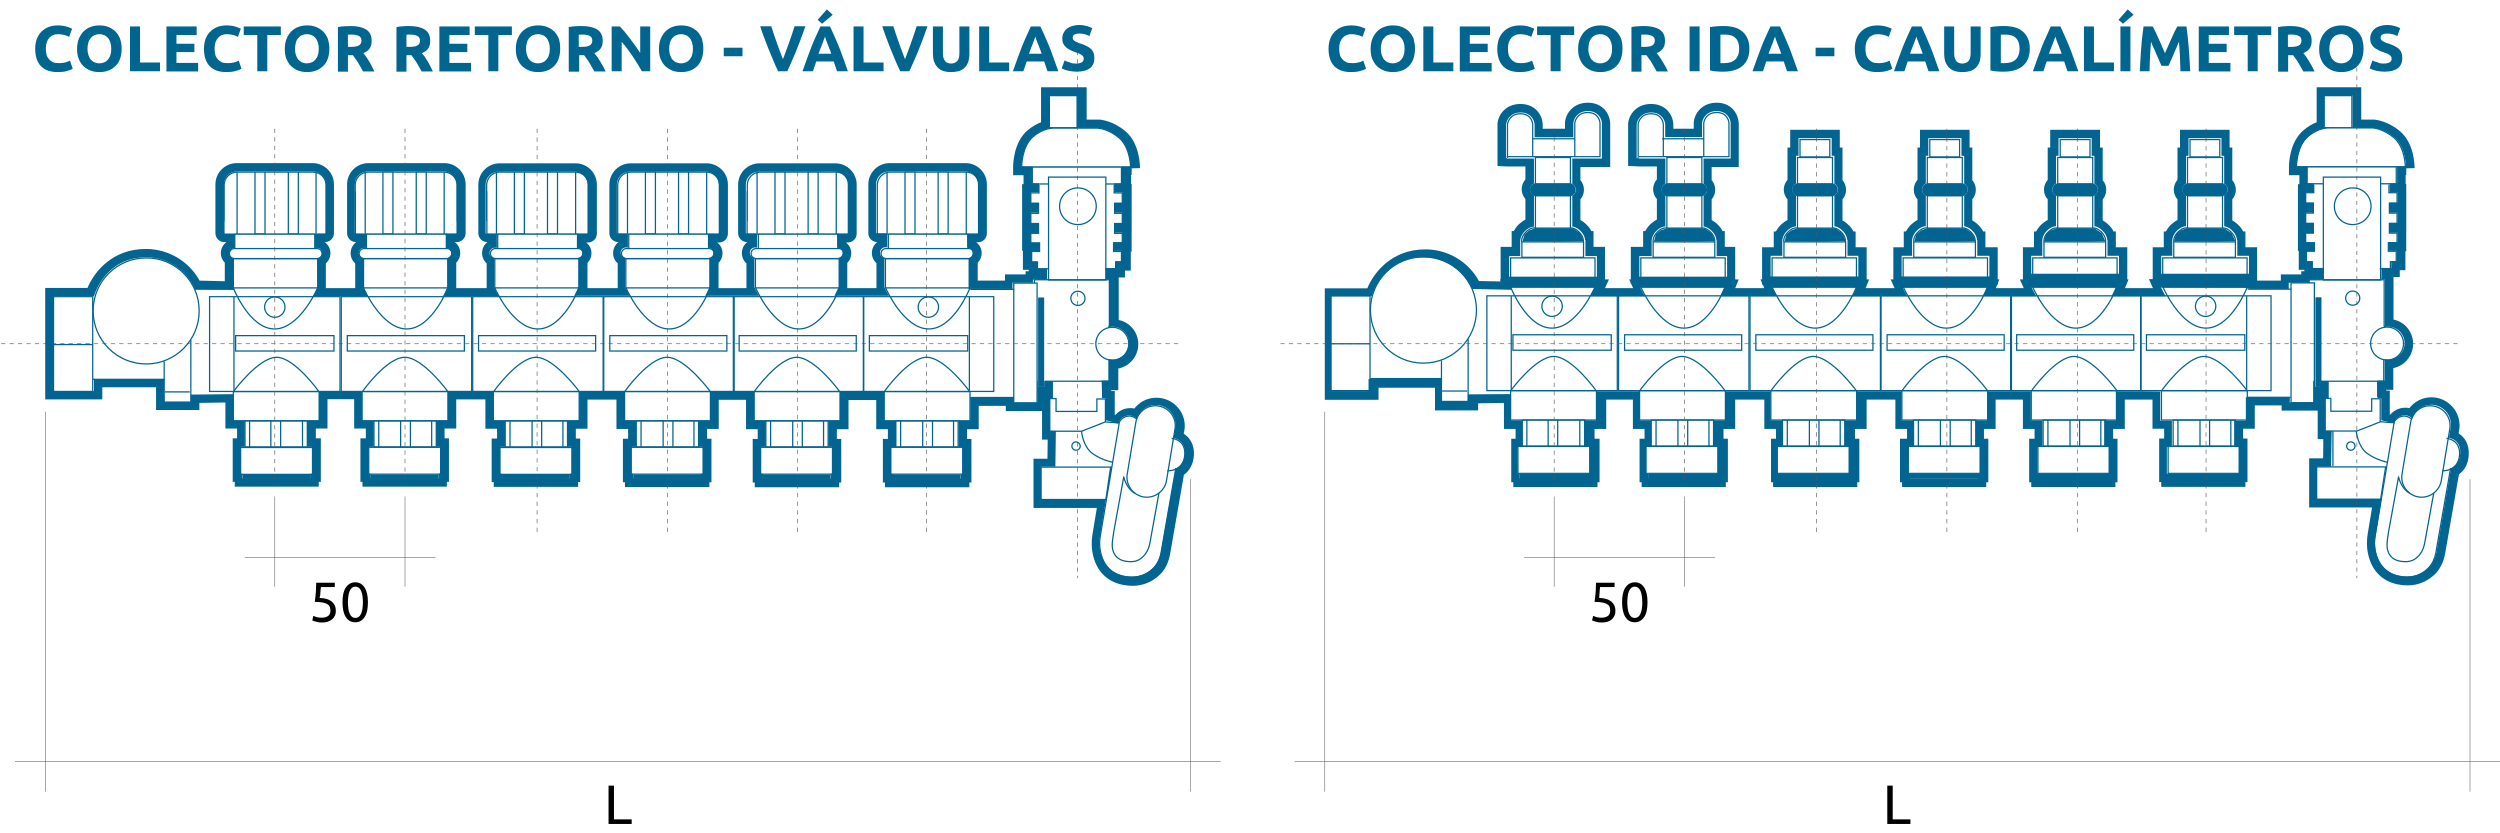 <?xml version="1.0" encoding="utf-8"?>
<!-- Generator: Adobe Illustrator 26.5.0, SVG Export Plug-In . SVG Version: 6.00 Build 0)  -->
<svg version="1.1" id="Capa_1" xmlns="http://www.w3.org/2000/svg" xmlns:xlink="http://www.w3.org/1999/xlink" x="0px" y="0px"
	 width="1200px" height="400px" viewBox="0 0 1200 400" style="enable-background:new 0 0 1200 400;" xml:space="preserve">
<style type="text/css">
	.st0{fill:none;stroke:#575756;stroke-width:0.3;stroke-miterlimit:10;stroke-dasharray:2,2;}
	.st1{fill:none;stroke:#575756;stroke-width:0.3;stroke-miterlimit:10;stroke-dasharray:2.025,2.025;}
	.st2{fill:none;stroke:#575756;stroke-width:0.25;stroke-miterlimit:10;}
	.st3{fill:none;stroke:#575756;stroke-width:0.3;stroke-miterlimit:10;stroke-dasharray:2.081,2.081;}
	.st4{fill:none;stroke:#026490;stroke-width:0.604;stroke-miterlimit:10;}
	.st5{fill:#026490;}
	.st6{fill:none;stroke:#026490;stroke-width:0.604;stroke-linejoin:round;stroke-miterlimit:10;}
	.st7{fill:none;stroke:#575756;stroke-width:0.3;stroke-miterlimit:10;stroke-dasharray:2.032,2.032;}
	.st8{fill:#00658F;}
</style>
<g>
	<line class="st0" x1="517.2" y1="20.4" x2="517.2" y2="277.5"/>
	<line class="st1" x1="565.5" y1="165" x2="0" y2="165"/>
	<line class="st2" x1="21.8" y1="197.6" x2="21.8" y2="380"/>
	<line class="st2" x1="194.4" y1="238.3" x2="194.4" y2="281.6"/>
	<line class="st2" x1="117.5" y1="267.6" x2="209" y2="267.6"/>
	<g>
		<path d="M153.4,287c2.7,0.1,4.6,0.7,5.9,1.8c1.3,1.1,1.9,2.5,1.9,4.3c0,0.8-0.1,1.6-0.4,2.3c-0.3,0.7-0.7,1.3-1.3,1.8
			c-0.6,0.5-1.3,0.9-2.1,1.2c-0.9,0.3-1.9,0.4-3,0.4c-0.5,0-0.9,0-1.4-0.1c-0.5-0.1-0.9-0.2-1.3-0.3c-0.4-0.1-0.8-0.2-1.1-0.3
			c-0.3-0.1-0.5-0.2-0.7-0.3l0.5-2.2c0.3,0.1,0.8,0.3,1.5,0.6c0.7,0.2,1.5,0.3,2.5,0.3c0.8,0,1.5-0.1,2-0.3c0.5-0.2,1-0.4,1.3-0.7
			c0.3-0.3,0.6-0.7,0.7-1.1c0.2-0.4,0.2-0.8,0.2-1.3c0-0.7-0.1-1.3-0.3-1.8c-0.2-0.5-0.6-1-1.2-1.3c-0.6-0.4-1.4-0.6-2.3-0.8
			c-1-0.2-2.2-0.3-3.7-0.3c0.1-0.9,0.2-1.7,0.3-2.5c0.1-0.8,0.1-1.5,0.2-2.2c0.1-0.7,0.1-1.5,0.1-2.2c0-0.7,0.1-1.5,0.1-2.3h8.9v2.1
			h-6.7c0,0.3,0,0.6-0.1,1.1c0,0.5-0.1,0.9-0.1,1.4c0,0.5-0.1,1-0.1,1.4C153.5,286.3,153.5,286.7,153.4,287z"/>
		<path d="M164.4,289.1c0-3.1,0.5-5.5,1.6-7.1s2.6-2.5,4.5-2.5c1.9,0,3.4,0.8,4.5,2.5c1.1,1.7,1.6,4,1.6,7.1c0,3.1-0.5,5.5-1.6,7.1
			c-1.1,1.7-2.6,2.5-4.5,2.5c-1.9,0-3.4-0.8-4.5-2.5S164.4,292.1,164.4,289.1z M174.2,289.1c0-1-0.1-2-0.2-2.9
			c-0.1-0.9-0.3-1.7-0.6-2.4c-0.3-0.7-0.6-1.2-1.1-1.6c-0.5-0.4-1-0.6-1.7-0.6s-1.2,0.2-1.7,0.6c-0.5,0.4-0.8,0.9-1.1,1.6
			c-0.3,0.7-0.5,1.5-0.6,2.4c-0.1,0.9-0.2,1.9-0.2,2.9c0,1,0.1,2,0.2,2.9c0.1,0.9,0.3,1.7,0.6,2.4c0.3,0.7,0.6,1.2,1.1,1.6
			c0.5,0.4,1,0.6,1.7,0.6s1.2-0.2,1.7-0.6c0.5-0.4,0.8-0.9,1.1-1.6c0.3-0.7,0.5-1.5,0.6-2.4C174.1,291,174.2,290.1,174.2,289.1z"/>
	</g>
	<line class="st2" x1="571.4" y1="230" x2="571.4" y2="380"/>
	<line class="st2" x1="7.2" y1="365.6" x2="585.9" y2="365.6"/>
	<g>
		<path d="M303.2,393.3v2.2h-11.1v-18.4h2.6v16.2H303.2z"/>
	</g>
	<line class="st3" x1="444.8" y1="61.8" x2="444.8" y2="255.6"/>
	<g>
		<path class="st4" d="M274.5,227.7H240v-12.9h34.5V227.7z M236.9,188c0,0,11.7-16.5,20.4-16.5c8.7,0,20.8,16.5,20.8,16.5
			 M289.5,187.9h-62.6v-45.5h62.6V187.9z M278,202h-41.2v-14H278V202z M285.9,168.5h-56.2v-7.4h56.2V168.5z M237.5,138.2
			c0,0,8.6,19.7,20.7,19.7c12.1,0,19.8-19.7,19.8-19.7 M277.5,124.1h-39.7c-1.3,0-2.4-1.1-2.4-2.4s1.1-2.4,2.4-2.4h39.7
			c1.3,0,2.4,1.1,2.4,2.4S278.8,124.1,277.5,124.1z M278,138.2h-40.5v-14H278V138.2z M277.3,119.3h-38.4v-7h38.4V119.3z M276.3,82.4
			V112 M238.3,82.4V112 M267.6,112.2h-4.8V82.6h4.8V112.2z M251.7,112.2h-4.8V82.6h4.8V112.2z M282.5,95.9v16.2
			c0,0.2-0.2,0.3-0.3,0.3h-48.2c-0.2,0-0.3-0.2-0.3-0.3V91.8 M233.6,106.2V88.8c0-3.4,2.8-6.2,6.2-6.2h36.5c3.4,0,6.2,2.8,6.2,6.2
			v17.4"/>
	</g>
	<rect x="241" y="227.8" class="st5" width="32.5" height="2.1"/>
	<g>
		<path class="st4" d="M211.5,227.6H177v-12.9h34.5V227.6z M173.9,188c0,0,11.7-16.5,20.4-16.5c8.7,0,20.7,16.5,20.7,16.5
			 M226.4,187.9h-62.6v-45.5h62.6V187.9z M215,202h-41.2v-14H215V202z M222.9,168.5h-56.2v-7.4h56.2V168.5z M174.5,138.2
			c0,0,8.6,19.7,20.7,19.7c12.1,0,19.8-19.7,19.8-19.7 M214.5,124.1h-39.7c-1.3,0-2.4-1.1-2.4-2.4s1.1-2.4,2.4-2.4h39.7
			c1.3,0,2.4,1.1,2.4,2.4S215.8,124.1,214.5,124.1z M215,138.2h-40.5v-14H215V138.2z M214.3,119.3h-38.4v-7h38.4V119.3z M213.2,82.4
			V112 M175.3,82.4V112 M204.6,112.2h-4.8V82.5h4.8V112.2z M188.6,112.2h-4.8V82.5h4.8V112.2z M219.5,95.9v16.2
			c0,0.2-0.2,0.3-0.4,0.3h-48.2c-0.2,0-0.3-0.2-0.3-0.3V91.8 M170.5,106.2V88.8c0-3.4,2.8-6.2,6.2-6.2h36.5c3.4,0,6.2,2.8,6.2,6.2
			v17.4 M270.2,202v12.5 M260,202v12.5 M244.8,202v12.5 M255.4,202v12.5 M272.4,214.5h-29.9v-12.5h29.9V214.5z"/>
	</g>
	<rect x="178" y="227.8" class="st5" width="32.5" height="2.1"/>
	<g>
		<path class="st4" d="M337.5,227.6h-34.5v-12.9h34.5V227.6z M299.8,188c0,0,11.7-16.5,20.4-16.5c8.7,0,20.8,16.5,20.8,16.5
			 M352.4,187.9h-62.6v-45.5h62.6V187.9z M341,202h-41.2v-14H341V202z M348.9,168.5h-56.2v-7.4h56.2V168.5z M300.5,138.2
			c0,0,8.6,19.7,20.7,19.7c12.1,0,19.8-19.7,19.8-19.7 M340.4,124.1h-39.7c-1.3,0-2.4-1.1-2.4-2.4s1.1-2.4,2.4-2.4h39.7
			c1.3,0,2.4,1.1,2.4,2.4S341.8,124.1,340.4,124.1z M340.9,138.2h-40.5v-14h40.5V138.2z M340.2,119.3h-38.4v-7h38.4V119.3z
			 M339.2,82.4V112 M301.2,82.4V112 M330.5,112.2h-4.8V82.5h4.8V112.2z M314.6,112.2h-4.8V82.5h4.8V112.2z M345.4,95.9v16.2
			c0,0.2-0.2,0.3-0.3,0.3h-48.2c-0.2,0-0.4-0.2-0.4-0.3V91.8 M296.5,106.2V88.8c0-3.4,2.8-6.2,6.2-6.2h36.5c3.4,0,6.2,2.8,6.2,6.2
			v17.4 M207.2,202v12.5 M197,202v12.5 M181.8,202v12.5 M192.3,202v12.5 M209.4,214.5h-29.9v-12.5h29.9V214.5z"/>
	</g>
	<rect x="304" y="227.8" class="st5" width="32.5" height="2.1"/>
	<g>
		<path class="st4" d="M399.6,227.6h-34.5v-12.9h34.5V227.6z M362,188c0,0,11.7-16.5,20.4-16.5c8.7,0,20.7,16.5,20.7,16.5
			 M414.6,187.9H352v-45.5h62.6V187.9z M403.1,202H362v-14h41.2V202z M411,168.5h-56.2v-7.4H411V168.5z M362.7,138.2
			c0,0,8.6,19.7,20.7,19.7c12.1,0,19.8-19.7,19.8-19.7 M402.6,124.1h-39.7c-1.3,0-2.4-1.1-2.4-2.4s1.1-2.4,2.4-2.4h39.7
			c1.3,0,2.4,1.1,2.4,2.4S404,124.1,402.6,124.1z M403.1,138.2h-40.5v-14h40.5V138.2z M402.4,119.3H364v-7h38.4V119.3z M401.4,82.4
			V112 M363.4,82.4V112 M392.7,112.2h-4.8V82.5h4.8V112.2z M376.8,112.2h-4.8V82.5h4.8V112.2z M407.6,95.9v16.2
			c0,0.2-0.2,0.3-0.4,0.3H359c-0.2,0-0.4-0.2-0.4-0.3V91.8 M358.7,106.2V88.8c0-3.4,2.8-6.2,6.2-6.2h36.5c3.4,0,6.2,2.8,6.2,6.2
			v17.4 M333.1,202v12.5 M323,202v12.5 M307.7,202v12.5 M318.3,202v12.5 M335.3,214.5h-29.9v-12.5h29.9V214.5z"/>
	</g>
	<rect x="366.1" y="227.8" class="st5" width="32.5" height="2.1"/>
	<g>
		<path class="st4" d="M462.1,227.6h-34.5v-12.9h34.5V227.6z M424.4,188c0,0,11.7-16.5,20.4-16.5c8.7,0,20.7,16.5,20.7,16.5
			 M477,187.9h-62.6v-45.5H477V187.9z M465.6,202h-41.2v-14h41.2V202z M464.5,168.5h-47.2v-7.4h47.2V168.5z M425.1,138.2
			c0,0,8.6,19.7,20.7,19.7c12.1,0,19.8-19.7,19.8-19.7 M465,124.1h-39.7c-1.3,0-2.4-1.1-2.4-2.4s1.1-2.4,2.4-2.4H465
			c1.3,0,2.4,1.1,2.4,2.4S466.4,124.1,465,124.1z M465.5,138.2h-40.5v-14h40.5V138.2z M464.8,119.3h-38.4v-7h38.4V119.3z
			 M463.8,82.4V112 M425.8,82.4V112 M455.1,112.2h-4.8V82.5h4.8V112.2z M439.2,112.2h-4.8V82.5h4.8V112.2z M470,95.9v16.2
			c0,0.2-0.2,0.3-0.3,0.3h-48.2c-0.2,0-0.4-0.2-0.4-0.3V91.8 M421.1,106.2V88.8c0-3.4,2.8-6.2,6.2-6.2h36.5c3.4,0,6.2,2.8,6.2,6.2
			v17.4 M395.3,202v12.5 M385.1,202v12.5 M369.9,202v12.5 M380.5,202v12.5 M397.5,214.5h-29.9v-12.5h29.9V214.5z"/>
	</g>
	<rect x="428.6" y="227.8" class="st5" width="32.5" height="2.1"/>
	<g>
		<path class="st4" d="M115.5,227.7H150v-12.9h-34.5V227.7z M153.1,188c0,0-11.7-16.5-20.4-16.5C124,171.6,112,188,112,188
			 M78.8,173.4v19.7h12.8v-29.9 M25.7,187.9h18.8v-45.5H25.7V187.9z M100.6,187.9h62.6v-45.5h-62.6V187.9z M112,202h41.2v-14H112
			V202z M113.1,168.5h47.2v-7.4h-47.2V168.5z M152.5,138.2c0,0-8.6,19.7-20.7,19.7c-12.1,0-19.8-19.7-19.8-19.7 M112.5,124.1h39.7
			c1.3,0,2.4-1.1,2.4-2.4s-1.1-2.4-2.4-2.4h-39.7c-1.3,0-2.4,1.1-2.4,2.4S111.2,124.1,112.5,124.1z M112,138.2h40.5v-14H112V138.2z
			 M112.7,119.3h38.4v-7h-38.4V119.3z M113.8,82.4V112 M151.7,82.4V112 M122.4,112.2h4.8V82.6h-4.8V112.2z M138.4,112.2h4.8V82.6
			h-4.8V112.2z M107.5,95.9v16.2c0,0.2,0.2,0.3,0.4,0.3h48.2c0.2,0,0.4-0.2,0.4-0.3V91.9 M156.5,106.2V88.8c0-3.4-2.8-6.2-6.2-6.2
			h-36.5c-3.4,0-6.2,2.8-6.2,6.2v17.4 M450.5,147.4c0,2.7-2.2,4.9-4.9,4.9s-4.9-2.2-4.9-4.9c0-2.7,2.2-4.9,4.9-4.9
			S450.5,144.7,450.5,147.4z M465.3,142.5v45 M457.7,202v12.5 M447.6,202v12.5 M432.3,202v12.5 M442.9,202v12.5 M459.9,214.5H430
			v-12.5h29.9V214.5z"/>
	</g>
	<rect x="116.5" y="227.8" class="st5" width="32.5" height="2.1"/>
	<g>
		<path class="st4" d="M465.8,138.9h20.8v51.9h-20.9 M112.2,138.8H93.5 M91.7,190.1H112 M79.1,188.1h12 M44.6,182.1h34.5
			 M25.7,165.4h18.8 M95.6,149.2c0,14.1-11.4,25.5-25.4,25.5c-14.1,0-25.5-11.4-25.5-25.5c0-14.1,11.4-25.4,25.5-25.4
			C84.2,123.7,95.6,135.1,95.6,149.2z M127,147.4c0,2.7,2.2,4.9,4.9,4.9c2.7,0,4.9-2.2,4.9-4.9c0-2.7-2.2-4.9-4.9-4.9
			C129.2,142.5,127,144.7,127,147.4z M112.3,142.5v45 M119.8,202v12.5 M130,202v12.5 M145.2,202v12.5 M134.7,202v12.5 M117.6,214.5
			h29.9v-12.5h-29.9V214.5z"/>
	</g>
	<rect x="498.3" y="142.8" class="st5" width="2.9" height="42.9"/>
	<g>
		<path class="st4" d="M564.4,224.7l-7.1,40.7c-0.5,2.7-1.6,5.2-3.5,7.2c-2.6,2.7-7.2,5.5-14.4,4c-7.7-1.6-10.3-7.4-11.2-11.9
			c-0.5-2.6-0.5-5.2,0-7.7l9.1-54.4c0,0,1.4-2.9,4.8-2.9c1.9,0,3.3,1.3,3.3,1.3 M542.7,80.7c0,0,0.1-9.8-5.6-14.6
			c-5.1-4.3-10-4.6-10-4.6l-21.2,0c0,0-4.8-0.3-9.9,4c-5.7,4.8-5.6,14.6-5.6,14.6h52.3 M503.4,88.3h-7.9v-8.1h42.8v8.1h-7.4
			 M530.8,134.4h-27.5V85h27.5V134.4z M530.8,239.8h-31.1v-15.6h33.4L530.8,239.8z M517,61.3h-13.3V45.9H517V61.3z M526.2,99
			c0,4.9-3.9,8.8-8.8,8.8c-4.9,0-8.8-3.9-8.8-8.8c0-4.9,3.9-8.8,8.8-8.8C522.3,90.2,526.2,94.1,526.2,99z M520.8,143.2
			c0,1.9-1.5,3.4-3.4,3.4c-1.9,0-3.4-1.5-3.4-3.4c0-1.9,1.5-3.4,3.4-3.4C519.3,139.8,520.8,141.3,520.8,143.2z M564,205.9
			c0.9-5.2-2.6-10.1-7.8-11c-5.2-0.9-10.1,2.6-11,7.8L541,228c-0.6,5.2,3.2,10,8.4,10.6c5.2,0.6,10-3.2,10.6-8.4L564,205.9z
			 M541.8,165c0,4.4-3.5,7.9-7.9,7.9c-4.4,0-7.9-3.5-7.9-7.9c0-4.4,3.5-7.9,7.9-7.9C538.3,157.1,541.8,160.6,541.8,165z
			 M486.6,138.9v-3h11.2v57.5h-11.2V191"/>
		<path class="st6" d="M556.3,236.6l-4.3,23.8c-0.4,2-1,4-2.3,5.6c-1.8,2.2-4,4.3-9.4,3.4c-4.3-0.7-6.1-3.6-6.4-6.9
			c-0.2-1.8,0.4-5.2,0.7-7.2l4.8-26.4c0,0,1.1,5.5,5.4,7.9"/>
		<path class="st4" d="M504.9,183.4v7.3 M506.2,207.1v16.8 M529.4,183.4v7.3 M518.5,214.1c0,1.1-0.9,2-2,2c-1.1,0-2-0.9-2-2
			c0-1.1,0.9-2,2-2C517.6,212.2,518.5,213.1,518.5,214.1z M534.1,221.9c0,0-5.3-1-9.8-4.3c-4.5-3.3-5.2-10.6-5.2-10.6l11.5-4.5
			 M519.6,207h-15.7v-15.7h3v6.2h19.6v-6h4.1v11l6,0.5 M534.8,88.7v3.9h3.9v5h-3.7v4.8h3.7v4.9h-3.7v4.7h3.7v4.6h-4.2v4.1h3.8v5
			h-2.8v3.3h-5.1 M498.7,88.7v3.9h-3.9v5h3.7v4.8h-3.7v4.9h3.7v4.7h-3.7v4.6h4.2v4.1h-3.8v5h2.8v3.3h5.2 M532.5,156.7v-22.4h-36v1.6
			 M501.5,183h30.8v-10.6 M562.4,210.4c0,0,6.7,0.4,6.3,7.8c-0.5,8.3-8.4,7.8-8.4,7.8"/>
		<path class="st5" d="M521,41.9h-4h-13.3h-4v4v12.8c-1.9,0.7-4.1,1.9-6.4,3.8c-6.9,5.8-7,16.5-7,17.7l0,3.9h3.9h1.1v4v0.3h-0.7v4v5
			v4h0v0.8v4.9v4v0.7v4.6v4h0.4v0.1v5v4h2.8v0.7l-1.5,0l0,1.5h-5.9h-4v3h-13.1v-8.6c1.2-1.2,1.9-2.8,1.9-4.6c0-2.1-1-4-2.6-5.2h0.8
			c2.4,0,4.3-1.9,4.3-4.3V106V95.6v-7.1c0-5.6-4.6-10.2-10.2-10.2h-36.5c-5.6,0-10.2,4.6-10.2,10.2v3.1V106v5.9
			c0,2.4,1.9,4.3,4.3,4.3h0c-1.6,1.2-2.6,3.1-2.6,5.2c0,1.9,0.8,3.7,2.2,4.9V138v0.3h-6.5h-7.5V138v-11.8c1.2-1.2,1.9-2.8,1.9-4.6
			c0-2.2-1-4.1-2.6-5.2v0h0.9c2.4,0,4.3-1.9,4.3-4.3V106V95.7v-7.1c0-5.6-4.6-10.2-10.2-10.2h-36.5c-5.6,0-10.2,4.6-10.2,10.2v3.1
			V106v5.9c0,2.4,1.9,4.3,4.3,4.3h0.1c-1.6,1.2-2.6,3.1-2.6,5.3c0,1.9,0.8,3.7,2.2,4.9V138v0.3h-6.3H352h-7.1V138v-11.8
			c1.2-1.2,1.9-2.8,1.9-4.6c0-2.2-1-4.1-2.6-5.2v0h0.9c2.4,0,4.3-1.9,4.3-4.3V106V95.7v-7.1c0-5.6-4.6-10.2-10.2-10.2h-36.5
			c-5.6,0-10.2,4.6-10.2,10.2v3.1V106v5.9c0,2.4,1.9,4.3,4.3,4.3h0.1c-1.6,1.2-2.6,3.1-2.6,5.3c0,1.9,0.8,3.7,2.2,4.9V138v0.3h-3.7
			h-3H282V138v-11.8c1.2-1.2,1.9-2.8,1.9-4.6c0-2.2-1-4.1-2.6-5.2v0h0.9c2.4,0,4.3-1.9,4.3-4.3V106V95.7v-7.1
			c0-5.6-4.6-10.2-10.2-10.2h-36.5c-5.6,0-10.2,4.6-10.2,10.2v3.1V106v5.9c0,2.4,1.9,4.3,4.3,4.3h0.1c-1.6,1.2-2.6,3.1-2.6,5.3
			c0,1.9,0.8,3.7,2.2,4.9V138v0.3h-7.1h-0.6H219V138v-11.9c1.2-1.2,1.9-2.8,1.9-4.6c0-2.2-1-4.1-2.6-5.3v0h0.9
			c2.4,0,4.3-1.9,4.3-4.3V106V95.6v-7.1c0-5.6-4.6-10.2-10.2-10.2h-36.5c-5.6,0-10.2,4.6-10.2,10.2v3.1V106v5.9
			c0,2.4,1.9,4.3,4.3,4.3h0.1c-1.6,1.2-2.7,3.1-2.7,5.3c0,1.9,0.8,3.7,2.2,4.9V138v0.3h-6.7l-7.4,0V138v-11.6
			c1.4-1.2,2.2-2.9,2.2-4.9c0-2.2-1.1-4.1-2.7-5.3h0.1c2.4,0,4.3-1.9,4.3-4.3V106V91.6v-3.1c0-5.6-4.6-10.2-10.2-10.2h-36.5
			c-5.6,0-10.2,4.6-10.2,10.2v7.1V106v5.9c0,2.4,1.9,4.3,4.3,4.3h0.9v0.1c-1.6,1.2-2.6,3.1-2.6,5.2c0,1.8,0.7,3.4,1.9,4.6v8.9
			l-12.1-0.3c-5.1-9.3-15-15.2-25.8-15.2c-16.1,0-24.8,11-28,18.7H25.7h-4v4v45.5v4h4h19.4h4v-4v-1.8h25.8v6.9v4h4h12.8h4v-3.4
			l12.5-0.2v8.5v4h4h1.6v4.7h-2.1v4v12.9v4h1v2.3h4H149h4v-2.3h1v-4v-12.9v-4h-2.4v-4.7h1.6h4l0-4c0-4.6,0-7.8,0-10.1h8.9l3.9,0
			c0,2.3,0,5.5,0,10.1l0,4h4h1.6v4.7H173v4v12.9v4h1v2.3h4h32.5h4v-2.3h1v-4v-12.9v-4h-2.1v-4.7h1.6h4l0-4c0-4.6,0-7.8,0-10h7.9h4
			h2.1c0,2.3,0,5.5,0,10.1l0,4h4h1.6v4.7H236v4v12.9v4h1v2.3h4h32.5h4v-2.3h1v-4v-12.9v-4h-2.1v-4.7h1.6h4l0-4c0-4.6,0-7.8,0-10
			h13.9c0,2.3,0,5.5,0,10.1l0,4h4h1.6v4.7H299v4v12.9v4h1v2.3h4h32.5h4v-2.3h1v-4v-12.9v-4h-2.1v-4.7h1.6h4l0-4c0-4.6,0-7.8,0-10
			h13.1c0,2.3,0,5.5,0,10.1l0,4h4h1.6v4.7h-2.4v4v12.9v4h1v2.3h4h32.5h4v-2.3h1v-4v-12.9v-4h-2.1v-4.7h1.6h4l0-4c0-4.6,0-7.8,0-10
			h7.3l6,0v10v4h4h1.6v4.7h-2.4v4v12.9v4h1v2.3h4h32.5h4v-2.3h1v-4v-12.9v-4h-2.1v-4.7h1.6h4l0-4l0-7.2h13v2.5h4h11.2h2.2v9.7v4h2.7
			l-0.1,9.2h-2.7h-4v4v15.6v4h4h26.4l-2.1,12.7c-0.5,3.2-0.5,6.3,0.1,9.2c1.6,8.1,6.7,13.5,14.4,15c1.6,0.3,3.2,0.5,4.7,0.5
			c5.2,0,9.8-2,13.4-5.6c2.4-2.4,3.9-5.7,4.6-9.3l6.7-38.4c2.8-2,4.5-5.2,4.8-9.3c0.3-5.2-2-8.6-4.9-10.4l0.3-1.5
			c1.3-7.3-3.7-14.3-11.1-15.6c-0.8-0.1-1.5-0.2-2.3-0.2c-4.3,0-8.1,2-10.6,5.2c-0.6-0.2-1.3-0.2-2-0.2c-3.4,0-5.7,1.7-7.2,3.3
			l-0.2,0v-7.5v-4h-1.7l0-0.4h3.4v-4v-6.4c5.5-1.1,9.6-5.9,9.6-11.7c0-5.7-4-10.5-9.4-11.6v-19v-1.4h3v-3.3h2.8v-4v-5v-0.1h0.4v-4
			v-4.6V111v-4v-4.9v-0.8h0v-4v-5v-4h-0.3v-0.3v-4h0.3v-3.2l4-0.1c0-1.2-0.1-11.9-7-17.7c-5.9-5-11.7-5.5-12.3-5.6l-0.1,0h-0.1
			l-6.1,0V45.8V41.9z M517,45.8v15.6l10.1,0c0,0,4.9,0.3,10,4.6c5.7,4.8,5.6,14.6,5.6,14.6l0-0.6h-4.3v8l-3.6,0v4.3h3.9v5h-3.7v4.8
			h3.7v4.9h-3.7v4.7h3.7v4.6h-4.2v4.1h3.8v5h-2.8v3.3h-4.7l0,5.4l1.7,0v22.4l-0.5-0.3l0,0.9c0.6-0.2,1.3-0.3,2-0.3
			c4.4,0,7.9,3.5,7.9,7.9c0,4.4-3.5,7.9-7.9,7.9c-0.6,0-1.1-0.1-1.7-0.2v10.3h-3.5l0.2,8.4h1.7v10.6l2,0.5l2.5,0.7l1.8,0.5l0.2-1.1
			c0,0,1.4-2.9,4.8-2.9c1.9,0,3.3,1.3,3.3,1.3l0.3,0.4c1.3-4,4.9-6.7,9.1-6.7c0.5,0,1.1,0,1.6,0.1c5.2,0.9,8.7,5.8,7.8,11l-0.8,4.7
			c1.8,0.4,5.8,1.9,5.4,7.7c-0.3,4.1-2.3,6.1-4.4,7l-7.1,40.3c-0.5,2.7-1.6,5.2-3.5,7.2c-2.1,2.2-5.5,4.4-10.5,4.4
			c-1.2,0-2.5-0.1-3.9-0.4c-7.7-1.6-10.3-7.4-11.2-11.9c-0.5-2.6-0.5-5.2,0-7.7l2.8-17.3h-31.1V224h6.7l0.3-17.2h-2.8v-15.7h1.4
			v-8.2l-2.2,0l-2,0v2.7h-2.9v-2.8l-0.4,0l0,10.4h-11.2v-2.3v-0.2h-21l0,11.2h-5.6v12.7h2.1v12.9h-1v2.3h-32.5v-2.3h-1v-12.9h2.4
			v-12.7h-5.6v-14l-10-0.1h-11.3c0,0,0,14,0,14h-5.6v12.7h2.1v12.9h-1v2.3h-32.5v-2.3h-1v-12.9h2.4v-12.7H362c0,0,0-14,0-14h-21.1
			c0,0,0,14,0,14h-5.6v12.7h2.1v12.9h-1v2.3H304v-2.3h-1v-12.9h2.4v-12.7h-5.6c0,0,0-14,0-14H278c0,0,0,14,0,14h-5.6v12.7h2.1v12.9
			h-1v2.3h-32.5v-2.3h-1v-12.9h2.4v-12.7h-5.6c0,0,0-14,0-14h-6.1h-4H215c0,0,0,14,0,14h-5.6v12.7h2.1v12.9h-1v2.3H178v-2.3h-1
			v-12.9h2.4v-12.7h-5.6c0,0,0-14,0-14H166v0h-12.9c0,0,0,14,0,14h-5.6v12.7h2.4v12.9h-1v2.3h-32.5v-2.3h-1v-12.9h2.1v-12.7H112
			v-12.6l-20.4,0.2v3.4H78.8v-10.9H45.1v5.8H25.7v-45.5h19.4c0,0,5-18.7,25.1-18.7c10.4,0,19.3,6.2,23.3,15.2l19,0.4
			c-0.3-0.7-0.5-1.1-0.5-1.1v-14c-1.1-0.3-1.9-1.2-1.9-2.4c0-1.4,1.1-2.5,2.4-2.5h0.2v-6.8h-4.8c-0.2,0-0.4-0.2-0.4-0.3V106V95.6
			v-7.1c0-3.4,2.8-6.2,6.2-6.2h36.5c3.4,0,6.2,2.8,6.2,6.2v3.1V106v5.9c0,0.2-0.2,0.3-0.3,0.3h-5v6.8h1.1c1.3,0,2.4,1.1,2.4,2.5
			c0,1.3-1,2.4-2.2,2.5v14c0,0-0.8,1.8-2.2,4.2h13.6v0h12.8c-1.4-2.5-2.2-4.2-2.2-4.2v-14c-1.2-0.1-2.2-1.2-2.2-2.5
			c0-1.4,1.1-2.5,2.4-2.5h1.1v-6.8h-5c-0.2,0-0.4-0.2-0.4-0.3V106V91.6v-3.1c0-3.4,2.8-6.2,6.2-6.2h36.5c3.4,0,6.2,2.8,6.2,6.2v7.1
			V106v5.9c0,0.2-0.2,0.3-0.4,0.3h-4.8v6.8h0.2c1.3,0,2.4,1.1,2.4,2.5c0,1.2-0.9,2.2-2,2.4h0.1v14c0,0-0.7,1.8-2,4.2h12.8h0.6h13.3
			c-1.4-2.5-2.2-4.2-2.2-4.2v-14c-1.2-0.1-2.2-1.2-2.2-2.5c0-1.4,1.1-2.5,2.4-2.5h1.1v-6.7h-5c-0.2,0-0.4-0.2-0.4-0.3V106V91.7v-3.1
			c0-3.4,2.8-6.2,6.2-6.2h36.5c3.4,0,6.2,2.8,6.2,6.2v7.1V106v5.9c0,0.2-0.2,0.3-0.3,0.3h-4.8v6.7h0.2c1.3,0,2.4,1.1,2.4,2.5
			c0,1.3-0.9,2.2-2,2.4h0.1v14c0,0-0.7,1.8-2,4.2h13.8h3h9.9c-1.4-2.5-2.2-4.2-2.2-4.2v-14c-1.2-0.1-2.2-1.2-2.2-2.5
			c0-1.4,1.1-2.5,2.4-2.5h1.1v-6.7h-5c-0.2,0-0.3-0.2-0.3-0.3V106V91.7v-3.1c0-3.4,2.8-6.2,6.2-6.2h36.5c3.4,0,6.2,2.8,6.2,6.2v7.1
			V106v5.9c0,0.2-0.2,0.3-0.4,0.3h-4.8v6.7h0.2c1.3,0,2.4,1.1,2.4,2.5c0,1.3-0.9,2.2-2,2.4h0.1v14c0,0-0.7,1.8-2,4.2h13h0.4h12.4
			c-1.4-2.5-2.2-4.2-2.2-4.2v-14c-1.2-0.1-2.2-1.2-2.2-2.5c0-1.4,1.1-2.5,2.4-2.5h1.1v-6.7h-5c-0.2,0-0.4-0.2-0.4-0.3V106V91.7v-3.1
			c0-3.4,2.8-6.2,6.2-6.2h36.5c3.4,0,6.2,2.8,6.2,6.2v7.1V106v5.9c0,0.2-0.2,0.3-0.3,0.3h-4.8v6.7h0.2c1.3,0,2.4,1.1,2.4,2.5
			c0,1.3-0.9,2.2-2,2.4h0.1v14c0,0-0.7,1.8-2,4.2h13.3h0.2h12.7c-1.4-2.5-2.2-4.2-2.2-4.2v-14h0.1c-1.3-0.1-2.2-1.2-2.2-2.5
			c0-1.4,1.1-2.6,2.4-2.6h1.1v-6.7h-5c-0.2,0-0.4-0.2-0.4-0.3V106V91.6v-3.1c0-3.4,2.8-6.2,6.2-6.2h36.5c3.4,0,6.2,2.8,6.2,6.2v7.1
			V106v5.9c0,0.2-0.2,0.3-0.3,0.3h-4.9v6.7h0.2c1.3,0,2.4,1.1,2.4,2.6c0,1.3-1,2.4-2.2,2.5h0.3l0,14.7h2.3h18.8v-3h9.8l0-1.5l6.8,0
			v-5.3l-0.2,0H498v-3.3h-2.8v-5h3.8v-4.1h-4.2v-4.6h3.7V107h-3.7v-4.9h3.7v-4.8h-3.7v-5h3.9l0-4.3h-3.2v-8h-5.1
			c0,0-0.1-9.8,5.6-14.6c3-2.5,5.9-3.5,7.8-3.8V45.8H517z"/>
	</g>
	<line class="st3" x1="382.9" y1="61.8" x2="382.9" y2="255.6"/>
	<line class="st3" x1="320.4" y1="61.8" x2="320.4" y2="255.6"/>
	<line class="st3" x1="257.8" y1="61.8" x2="257.8" y2="255.6"/>
	<line class="st7" x1="194.4" y1="61.8" x2="194.4" y2="233"/>
	<line class="st7" x1="131.9" y1="61.8" x2="131.9" y2="233"/>
	<line class="st2" x1="131.9" y1="238.3" x2="131.9" y2="281.6"/>
	<g>
		<path class="st4" d="M887.6,227.2h-34.5v-12.9h34.5V227.2z M850,187.6c0,0,11.7-16.5,20.4-16.5c8.7,0,20.7,16.5,20.7,16.5
			 M902.6,187.5H840V142h62.6V187.5z M891.1,201.6H850v-14h41.2V201.6z M899,168.1h-56.2v-7.4H899V168.1z M850.6,137.8
			c0,0,8.6,19.7,20.7,19.7c12.1,0,19.8-19.7,19.8-19.7 M891.1,137.8h-40.5v-14h40.5V137.8z M1138.1,99c0,4.9-3.9,8.8-8.8,8.8
			c-4.9,0-8.8-3.9-8.8-8.8c0-4.9,3.9-8.8,8.8-8.8C1134.2,90.1,1138.1,94.1,1138.1,99z M1132.7,143.1c0,1.9-1.5,3.4-3.4,3.4
			c-1.9,0-3.4-1.5-3.4-3.4c0-1.9,1.5-3.4,3.4-3.4C1131.2,139.7,1132.7,141.3,1132.7,143.1z M1175.9,205.9c0.9-5.2-2.6-10.1-7.8-11
			c-5.2-0.9-10.1,2.6-11,7.8l-4.2,25.3c-0.6,5.2,3.2,10,8.4,10.6c5.2,0.6,10-3.2,10.6-8.4L1175.9,205.9z M1153.7,164.9
			c0,4.4-3.5,7.9-7.9,7.9c-4.4,0-7.9-3.5-7.9-7.9c0-4.4,3.5-7.9,7.9-7.9C1150.2,157,1153.7,160.6,1153.7,164.9z"/>
	</g>
	<rect x="853.2" y="227.4" class="st5" width="34.3" height="2.7"/>
	<g>
		<path class="st4" d="M824.6,227.2h-34.5v-12.9h34.5V227.2z M787,187.6c0,0,11.7-16.5,20.4-16.5c8.7,0,20.7,16.5,20.7,16.5
			 M839.5,187.5h-62.6V142h62.6V187.5z M828.1,201.6H787v-14h41.2V201.6z M836,168.1h-56.2v-7.4H836V168.1z M787.6,137.8
			c0,0,8.6,19.7,20.7,19.7c12.1,0,19.8-19.7,19.8-19.7 M828.1,137.8h-40.5v-14h40.5V137.8z M883.3,201.6V214 M873.1,201.6V214
			 M857.9,201.6V214 M868.5,201.6V214 M885.5,214.1h-29.9v-12.5h29.9V214.1z"/>
	</g>
	<rect x="791.1" y="227.4" class="st5" width="33.8" height="3.3"/>
	<g>
		<path class="st4" d="M950.6,227.2H916v-12.9h34.5V227.2z M912.9,187.6c0,0,11.7-16.5,20.4-16.5c8.7,0,20.8,16.5,20.8,16.5
			 M965.5,187.5h-62.6V142h62.6V187.5z M954.1,201.6h-41.2v-14h41.2V201.6z M962,168.1h-56.2v-7.4H962V168.1z M913.6,137.8
			c0,0,8.6,19.7,20.7,19.7c12.1,0,19.8-19.7,19.8-19.7 M954,137.8h-40.5v-14H954V137.8z M820.3,201.6V214 M810.1,201.6V214
			 M794.9,201.6V214 M805.4,201.6V214 M822.5,214.1h-29.9v-12.5h29.9V214.1z"/>
	</g>
	<rect x="916.1" y="227.4" class="st5" width="33.4" height="2.4"/>
	<g>
		<path class="st4" d="M1012.7,227.2h-34.5v-12.9h34.5V227.2z M975.1,187.6c0,0,11.7-16.5,20.4-16.5c8.7,0,20.7,16.5,20.7,16.5
			 M1027.7,187.5h-62.6V142h62.6V187.5z M1016.2,201.6h-41.2v-14h41.2V201.6z M1024.1,168.1H968v-7.4h56.2V168.1z M975.7,137.8
			c0,0,8.6,19.7,20.7,19.7c12.1,0,19.8-19.7,19.8-19.7 M1016.2,137.8h-40.5v-14h40.5V137.8z M946.2,201.6V214 M936.1,201.6V214
			 M920.8,201.6V214 M931.4,201.6V214 M948.4,214.1h-29.9v-12.5h29.9V214.1z"/>
	</g>
	<rect x="977.6" y="227.4" class="st5" width="33.8" height="3"/>
	<g>
		<path class="st4" d="M1075.2,227.2h-34.5v-12.9h34.5V227.2z M1037.5,187.6c0,0,11.7-16.5,20.4-16.5c8.7,0,20.8,16.5,20.8,16.5
			 M1090.1,187.5h-62.6V142h62.6V187.5z M1078.7,201.6h-41.2v-14h41.2V201.6z M1077.5,168.1h-47.2v-7.4h47.2V168.1z M1038.2,137.8
			c0,0,8.6,19.7,20.7,19.7c12.1,0,19.8-19.7,19.8-19.7 M1078.6,137.8h-40.5v-14h40.5V137.8z M1008.4,201.6V214 M998.2,201.6V214
			 M983,201.6V214 M993.6,201.6V214 M1010.6,214.1h-29.9v-12.5h29.9V214.1z"/>
	</g>
	<rect x="1040.2" y="227.4" class="st5" width="34" height="3.5"/>
	<g>
		<path class="st4" d="M728.6,227.2h34.5v-12.9h-34.5V227.2z M766.2,187.6c0,0-11.7-16.5-20.4-16.5s-20.7,16.5-20.7,16.5 M691.9,173
			v19.7h12.8v-29.9 M638.8,187.5h18.8V142h-18.8V187.5z M713.7,187.5h62.6V142h-62.6V187.5z M725.1,201.6h41.2v-14h-41.2V201.6z
			 M726.2,168.1h47.2v-7.4h-47.2V168.1z M765.6,137.8c0,0-8.6,19.7-20.7,19.7c-12.1,0-19.8-19.7-19.8-19.7 M725.1,137.8h40.5v-14
			h-40.5V137.8z M1063.6,147c0,2.7-2.2,4.9-4.9,4.9c-2.7,0-4.9-2.2-4.9-4.9c0-2.7,2.2-4.9,4.9-4.9
			C1061.4,142.1,1063.6,144.3,1063.6,147z M1078.4,142.1v45 M1070.8,201.6V214 M1060.6,201.6V214 M1045.4,201.6V214 M1056,201.6V214
			 M1073,214.1h-29.9v-12.5h29.9V214.1z"/>
	</g>
	<rect x="729.6" y="227.4" class="st5" width="34.2" height="2.6"/>
	<g>
		<path class="st4" d="M878.3,75.3H864V67h14.3V75.3z M885.8,116.1c0,0,0.4-2.3-2-4.7c-2.4-2.4-4.4-2-4.4-2 M856.2,116.1
			c0,0-0.4-2.3,2-4.7c2.4-2.4,4.4-2,4.4-2 M879.6,109.5h-16.8V75.6h16.8V109.5z M885.9,123.5h-29.6v-7.4h29.6V123.5z M725.3,138.4
			h-18.7 M704.8,189.7h20.3 M692.2,187.7h12 M657.7,181.7h34.5 M638.8,165h18.8 M708.7,148.8c0,14.1-11.4,25.5-25.5,25.5
			c-14.1,0-25.4-11.4-25.4-25.5c0-14.1,11.4-25.5,25.4-25.5C697.3,123.3,708.7,134.7,708.7,148.8z M740.1,147c0,2.7,2.2,4.9,4.9,4.9
			c2.7,0,4.9-2.2,4.9-4.9c0-2.7-2.2-4.9-4.9-4.9C742.3,142.1,740.1,144.3,740.1,147z M725.4,142.1v45 M732.9,201.6V214 M743.1,201.6
			V214 M758.3,201.6V214 M747.7,201.6V214 M730.7,214.1h29.9v-12.5h-29.9V214.1z"/>
		<path class="st5" d="M878.9,94.3h-15.5c-1.8,0-3.2-1.4-3.2-3.2c0-1.8,1.4-3.2,3.2-3.2h15.5c1.8,0,3.2,1.4,3.2,3.2
			C882.2,92.8,880.7,94.3,878.9,94.3"/>
		<path class="st4" d="M940.6,75.3h-14.3V67h14.3V75.3z M948.1,116.1c0,0,0.4-2.3-2-4.7c-2.4-2.4-4.4-2-4.4-2 M918.6,116.1
			c0,0-0.4-2.3,2-4.7c2.4-2.4,4.4-2,4.4-2 M941.9,109.5h-16.8V75.6h16.8V109.5z M948.2,123.5h-29.6v-7.4h29.6V123.5z"/>
		<path class="st5" d="M941.3,94.3h-15.5c-1.8,0-3.2-1.4-3.2-3.2c0-1.8,1.4-3.2,3.2-3.2h15.5c1.8,0,3.2,1.4,3.2,3.2
			C944.5,92.8,943,94.3,941.3,94.3"/>
		<path class="st4" d="M1003.2,75.3h-14.3V67h14.3V75.3z M1010.7,116.1c0,0,0.4-2.3-2-4.7c-2.4-2.4-4.4-2-4.4-2 M981.1,116.1
			c0,0-0.4-2.3,2-4.7c2.4-2.4,4.4-2,4.4-2 M1004.5,109.5h-16.8V75.6h16.8V109.5z M1010.7,123.5h-29.6v-7.4h29.6V123.5z"/>
		<path class="st5" d="M1003.8,94.3h-15.5c-1.8,0-3.2-1.4-3.2-3.2c0-1.8,1.4-3.2,3.2-3.2h15.5c1.8,0,3.2,1.4,3.2,3.2
			C1007,92.8,1005.6,94.3,1003.8,94.3"/>
		<path class="st4" d="M1065.5,75.3h-14.3V67h14.3V75.3z M1073,116.1c0,0,0.4-2.3-2-4.7c-2.4-2.4-4.4-2-4.4-2 M1043.4,116.1
			c0,0-0.4-2.3,2-4.7c2.4-2.4,4.4-2,4.4-2 M1066.8,109.5H1050V75.6h16.8V109.5z M1073,123.5h-29.6v-7.4h29.6V123.5z"/>
		<path class="st5" d="M1066.1,94.3h-15.5c-1.8,0-3.2-1.4-3.2-3.2c0-1.8,1.4-3.2,3.2-3.2h15.5c1.8,0,3.2,1.4,3.2,3.2
			C1069.3,92.8,1067.9,94.3,1066.1,94.3"/>
	</g>
	<polygon class="st5" points="856.6,115.9 857.5,112.4 859.8,110.6 862.8,109.5 880.9,109.6 884.4,112 886,115.7 876.1,116 	"/>
	<g>
		<path class="st4" d="M823.1,116.1c0,0,0.4-2.3-2-4.7c-2.4-2.4-4.4-2-4.4-2 M793.5,116.1c0,0-0.4-2.3,2-4.7c2.4-2.4,4.4-2,4.4-2
			 M816.9,109.5h-16.8V75.6h16.8V109.5z M823.1,123.5h-29.6v-7.4h29.6V123.5z"/>
		<path class="st5" d="M816.2,94.3h-15.5c-1.8,0-3.2-1.4-3.2-3.2c0-1.8,1.4-3.2,3.2-3.2h15.5c1.8,0,3.2,1.4,3.2,3.2
			C819.4,92.8,818,94.3,816.2,94.3"/>
	</g>
	<polygon class="st5" points="793.9,115.9 794.8,112.4 797,110.6 800.1,109.5 818.2,109.6 821.7,112 823.3,115.7 813.3,116 	"/>
	<g>
		<path class="st4" d="M760,116.1c0,0,0.4-2.3-2-4.7c-2.4-2.4-4.4-2-4.4-2 M730.4,116.1c0,0-0.4-2.3,2-4.7c2.4-2.4,4.4-2,4.4-2
			 M753.8,109.5H737V75.6h16.8V109.5z M760.1,123.5h-29.6v-7.4h29.6V123.5z"/>
		<path class="st5" d="M753.1,94.3h-15.5c-1.8,0-3.2-1.4-3.2-3.2c0-1.8,1.4-3.2,3.2-3.2h15.5c1.8,0,3.2,1.4,3.2,3.2
			C756.4,92.8,754.9,94.3,753.1,94.3"/>
	</g>
	<polygon class="st5" points="730.8,115.9 731.8,112.4 734,110.6 737,109.5 755.1,109.6 758.6,112 760.2,115.7 750.3,116 	"/>
	<polygon class="st5" points="918.9,115.9 919.8,112.4 922.1,110.6 925.1,109.5 943.2,109.6 946.7,112 948.3,115.7 938.4,116 	"/>
	<polygon class="st5" points="981.1,115.9 982,112.4 984.2,110.6 987.3,109.5 1005.4,109.6 1008.9,112 1010.5,115.7 1000.5,116 	"/>
	<polygon class="st5" points="1043.5,115.9 1044.4,112.4 1046.6,110.6 1049.7,109.5 1067.7,109.6 1071.3,112 1072.9,115.7 
		1062.9,116 	"/>
	<g>
		<path class="st4" d="M1078.9,138.8h20.8v51.9h-20.9 M1154.6,80.6c0,0,0.1-9.8-5.6-14.6c-5.1-4.3-10-4.6-10-4.6l-21.2,0
			c0,0-4.8-0.3-9.9,4c-5.7,4.8-5.6,14.6-5.6,14.6h52.3 M1115.3,88.2h-7.9v-8.1h42.8v8.1h-7.4 M1142.7,134.4h-27.5V85h27.5V134.4z
			 M1142.7,239.7h-31v-15.6h33.4L1142.7,239.7z M1128.9,61.3h-13.3V45.9h13.3V61.3z M797.8,66.6h20 M735.8,66.6h20 M798.4,75.2V59.6
			c0,0-0.3-5-5.9-5c-5.6,0-6.2,5-6.2,5v16.2 M735.7,75.2V59.6c0,0-0.3-5-5.9-5c-5.6,0-6.2,5-6.2,5v16.2 M786.7,75.2h43.2V59
			c0,0-0.3-5-5.9-5c-5.6,0-6.2,5-6.2,5v16.1 M723.2,75.2h44.8V59c0,0-0.3-5-5.9-5c-5.6,0-6.2,5-6.2,5v16.1"/>
	</g>
	<rect x="1111.4" y="142.7" class="st5" width="2.9" height="43"/>
	<g>
		<path class="st4" d="M1176.3,224.7l-7.1,40.7c-0.5,2.7-1.6,5.2-3.5,7.2c-2.6,2.7-7.2,5.5-14.4,4c-7.7-1.6-10.3-7.4-11.2-11.9
			c-0.5-2.6-0.5-5.2,0-7.7l9.1-54.4c0,0,1.4-2.9,4.8-2.9c1.9,0,3.3,1.3,3.3,1.3 M1099.7,138.8v-3h11.2v57.5h-11.2v-2.3"/>
		<path class="st6" d="M1168.2,236.6l-4.3,23.8c-0.4,2-1,4-2.3,5.6c-1.8,2.2-4,4.3-9.4,3.4c-4.3-0.7-6.1-3.6-6.4-6.9
			c-0.2-1.8,0.4-5.2,0.7-7.2l4.8-26.4c0,0,1.1,5.5,5.4,7.9"/>
		<path class="st4" d="M1141.3,183.4v7.3 M1116.9,183.4v7.3 M1130.4,214.1c0,1.1-0.9,2-2,2c-1.1,0-2-0.9-2-2c0-1.1,0.9-2,2-2
			C1129.5,212.1,1130.4,213,1130.4,214.1z M1119.8,207v16.7 M1146,221.9c0,0-5.3-1-9.8-4.3c-4.5-3.3-5.2-10.6-5.2-10.6l11.5-4.5
			 M1131.5,206.9h-15.7v-15.7h3v6.2h19.6v-6h4.1v11l6,0.5 M1146.7,88.6v3.9h3.9v5h-3.7v4.8h3.7v4.9h-3.7v4.7h3.7v4.6h-4.2v4.1h3.8v5
			h-2.8v3.3h-5.1 M1110.6,88.6v3.9h-3.9v5h3.7v4.8h-3.7v4.9h3.7v4.7h-3.7v4.6h4.2v4.1h-3.8v5h2.8v3.3h5.2 M1144.4,156.7v-22.4h-36
			v1.6 M1113.4,183h30.8v-10.6 M1174.3,210.4c0,0,6.7,0.4,6.3,7.8c-0.5,8.3-8.4,7.8-8.4,7.8"/>
		<path class="st5" d="M1133.2,41.9h-4H1116h-4v4v12.8c-1.9,0.7-4.1,1.9-6.3,3.8c-6.9,5.8-7,16.5-7,17.7l0,3.9h3.9h1.1v4v0.3h-0.7v4
			v5v4h0v0.8v4.9v4v0.7v4.6v4h0.4v0.1v5v4h2.7v0.7l-1.5,0l0,1.5h-5.8h-4v3h-14.2l-1.7-0.5l-0.5-0.1h-0.5l-40.3-0.1l-6.1,0l1.9,4.3
			h-6.2h-7.2l1.7-4.2h-5.8h-40.3h-6.1l1.9,4.2h-6h-0.4H958l1.7-4.2h-5.8h-20.7h-19.6h-6.1l1.9,4.2h-3.4h-2.9h-7.6l1.7-4.2h-5.8
			h-40.3h-6.1l1.9,4.2h-6.8h-0.6h-6.6l1.7-4.2h-5.8h-40.3H782l1.9,4.2h-6.4h-7.1l1.9-4.2h-6.1h-40.3H720l0.4,1l-10.5-0.2
			c-5.1-9.3-14.9-15.2-25.7-15.2c-16.1,0-24.7,11-27.9,18.7h-16.4h-4v4v45.5v4h4h17.8h4v-4v-1.8h27.1v6.9v4h4h12.7h4v-3.4l12.4-0.2
			v8.5v4h4h1.6v4.7h-2.1v4v12.9v4h1v2.3h4h32.4h4v-2.3h1v-4v-12.9v-4h-2.4v-4.7h1.6h4l0-4c0-4.6,0-7.8,0-10.1h8.9l3.9,0
			c0,2.3,0,5.5,0,10.1l0,4h4h1.6v4.7h-2.4v4v12.9v4h1v2.3h4h32.4h4v-2.3h1v-4v-12.9v-4h-2.1v-4.7h1.6h4l0-4c0-4.6,0-7.8,0-10.1h7.9
			h4h2.1c0,2.3,0,5.5,0,10.1l0,4h4h1.6v4.7h-2.4v4v12.9v4h1v2.3h4h32.4h4v-2.3h1v-4v-12.9v-4h-2.1v-4.7h1.6h4l0-4
			c0-4.6,0-7.8,0-10.1h13.8c0,2.3,0,5.5,0,10.1l0,4h4h1.6v4.7H912v4v12.9v4h1v2.3h4h32.4h4v-2.3h1v-4v-12.9v-4h-2.1v-4.7h1.6h4l0-4
			c0-4.6,0-7.8,0-10.1h13.1c0,2.3,0,5.5,0,10.1l0,4h4h1.6v4.7H974v4v12.9v4h1v2.3h4h32.4h4v-2.3h1v-4v-12.9v-4h-2.1v-4.7h1.6h4l0-4
			c0-4.6,0-7.8,0-10.1h7.3l6,0v10v4h4h1.6v4.7h-2.4v4v12.9v4h1v2.3h4h32.4h4v-2.3h1v-4v-12.9v-4h-2.1v-4.7h1.6h4l0-4l0-7.2h12.9v2.5
			h4h11.2h2.1v9.7v4h2.7l-0.1,9.2h-2.7h-4v4v15.6v4h4h26.2l-2.1,12.7c-0.5,3.2-0.5,6.3,0.1,9.2c1.6,8.1,6.7,13.5,14.3,15
			c1.6,0.3,3.2,0.5,4.7,0.5c5.2,0,9.8-2,13.4-5.6c2.3-2.4,3.9-5.7,4.6-9.3l6.7-38.4c2.8-2,4.5-5.2,4.7-9.3c0.3-5.2-2-8.6-4.9-10.4
			l0.3-1.5c1.3-7.3-3.7-14.3-11-15.6c-0.8-0.1-1.5-0.2-2.3-0.2c-4.3,0-8.1,2-10.6,5.2c-0.6-0.2-1.3-0.2-2-0.2
			c-3.3,0-5.7,1.7-7.2,3.3l-0.2,0v-7.5v-4h-1.7l0-0.4h3.4v-4v-6.4c5.4-1.1,9.5-5.9,9.5-11.7c0-5.7-4-10.5-9.4-11.6v-19v-1.4h3v-3.3
			h2.7v-4v-5v-0.1h0.4v-4v-4.6V111v-4v-4.9v-0.8h0v-4v-5v-4h-0.3v-0.3v-4h0.3v-3.2l4-0.1c0-1.2-0.1-11.9-7-17.7
			c-5.9-5-11.7-5.5-12.3-5.6l-0.1,0h-0.1l-6.1,0V45.8V41.9z M1129.2,45.8v15.6l10.1,0c0,0,4.9,0.3,10,4.6c5.7,4.8,5.6,14.6,5.6,14.6
			l0-0.6h-4.3v8l-3.6,0v4.3h3.8v5h-3.7v4.8h3.7v4.9h-3.7v4.7h3.7v4.6h-4.1v4.1h3.8v5h-2.7v3.3h-4.7l0,5.4h1.7v22.4l-0.5-0.3l0,0.9
			c0.6-0.2,1.3-0.3,2-0.3c4.4,0,7.9,3.5,7.9,7.9c0,4.4-3.5,7.9-7.9,7.9c-0.6,0-1.1-0.1-1.7-0.2v10.3h-3.5l0.2,8.4h1.7v10.6l2,0.5
			l2.5,0.6l1.8,0.5l0.2-1.1c0,0,1.4-2.9,4.8-2.9c1.9,0,3.3,1.3,3.3,1.3l0.3,0.4c1.3-4,4.9-6.7,9-6.7c0.5,0,1.1,0,1.6,0.1
			c5.2,0.9,8.7,5.8,7.8,11l-0.8,4.7c1.8,0.4,5.8,1.9,5.4,7.7c-0.3,4.1-2.3,6.1-4.4,7l-7,40.3c-0.5,2.7-1.6,5.2-3.5,7.2
			c-2.1,2.2-5.5,4.4-10.5,4.4c-1.2,0-2.5-0.1-3.9-0.4c-7.6-1.6-10.3-7.4-11.2-11.9c-0.5-2.6-0.5-5.2,0-7.7l2.8-17.3h-30.9V224h6.6
			l0.3-17.2h-2.8v-15.7h1.4v-8.2l-2.2,0l-2,0v2.7h-2.9v-2.8l-0.4,0l0,10.4h-11.2v-2.3v-0.2H1078l0,11.2h-5.6v12.7h2.1v12.9h-1v2.3
			h-32.4v-2.3h-1v-12.9h2.4v-12.7h-5.6v-14l-10-0.1h-11.3c0,0,0,14,0,14h-5.6v12.7h2.1v12.9h-1v2.3H979v-2.3h-1v-12.9h2.4v-12.7
			h-5.6c0,0,0-14,0-14h-21c0,0,0,14,0,14h-5.6v12.7h2.1v12.9h-1v2.3H917v-2.3h-1v-12.9h2.4v-12.7h-5.6c0,0,0-14,0-14h-21.8
			c0,0,0,14,0,14h-5.6v12.7h2.1v12.9h-1v2.3h-32.4v-2.3h-1v-12.9h2.4v-12.7h-5.6c0,0,0-14,0-14h-6h-4h-11.9c0,0,0,14,0,14h-5.6v12.7
			h2.1v12.9h-1v2.3h-32.4v-2.3h-1v-12.9h2.4v-12.7h-5.6c0,0,0-14,0-14h-7.9v0h-12.9c0,0,0,14,0,14h-5.6v12.7h2.4v12.9h-1v2.3h-32.4
			v-2.3h-1v-12.9h2.1v-12.7h-5.6v-12.6l-20.4,0.2v3.4h-12.7v-10.9h-35v5.8h-17.8v-45.5h19.3c0,0,5-18.7,25-18.7
			c10.3,0,19.2,6.2,23.2,15.2l19,0.4c-0.3-0.7-0.5-1.1-0.5-1.1h40.3c0,0-0.8,1.8-2.2,4.2h13.5v0h12.8c-1.4-2.5-2.2-4.2-2.2-4.2h40.3
			c0,0-0.7,1.8-2,4.2h12.8h0.6H853c-1.4-2.5-2.2-4.2-2.2-4.2h40.3c0,0-0.7,1.8-2,4.2h13.7h2.9h9.8c-1.4-2.5-2.2-4.2-2.2-4.2h19.6
			h20.7c0,0-0.7,1.8-2,4.2h13h0.4h12.4c-1.4-2.5-2.2-4.2-2.2-4.2h40.3c0,0-0.7,1.8-2,4.2h13.2h0.2h12.6c-1.4-2.5-2.2-4.2-2.2-4.2
			l40.3,0.1l2.3,0.6h18.7v-3h9.8l0-1.5l6.8,0v-5.3l-0.2,0h-5.1v-3.3h-2.7v-5h3.8v-4.1h-4.1v-4.6h3.7V107h-3.7v-4.9h3.7v-4.8h-3.7v-5
			h3.8l0-4.2h-3.2v-8h-5.1c0,0-0.1-9.8,5.6-14.6c3-2.5,5.9-3.5,7.7-3.8V45.8H1129.2z"/>
		<path class="st5" d="M1070.3,62.3h-4h-15.9h-4v4v4.5h-1.2v4v11.5c-1.1,1.3-1.8,3-1.8,4.7c0,1.8,0.7,3.5,1.8,4.7v9.9
			c-1,0.5-2.1,1.3-3.2,2.3c-1.1,1.1-1.8,2.2-2.4,3.2h-1l0,4c0,0.4,0,0.8,0,1v2.6h-1.3h-4v4v8.6v4h4h42.1h4v-4v-8.6v-4h-4h-1.6v-3.6
			v-4h-1.1c-0.5-1.1-1.3-2.2-2.4-3.2c-0.9-0.9-1.9-1.6-2.8-2.1V95.7c1.1-1.3,1.7-2.9,1.7-4.6c0-1.7-0.6-3.4-1.7-4.6V74.8v-4h-1.3
			v-4.5V62.3z M1066.3,66.3v8.5h1.3v13.4c1,0.5,1.7,1.6,1.7,2.8c0,1.2-0.7,2.3-1.7,2.8v14.8c1,0.1,2.4,0.6,4,2.2
			c1.7,1.7,2.1,3.4,2.2,4.4h0.1v7.6h5.6v8.6h-42.1v-8.6h5.3v-6.7c0-0.1,0-0.4,0-0.7v-0.2h0c0.1-1,0.5-2.7,2.2-4.4
			c1.8-1.8,3.4-2.2,4.4-2.2V93.9c-1.1-0.5-1.8-1.6-1.8-2.9c0-1.3,0.7-2.3,1.8-2.9V74.8h1.2v-8.5H1066.3z"/>
		<path class="st5" d="M883.2,62.3h-4h-15.9h-4v4v4.5H858v4v11.5c-1.1,1.3-1.8,3-1.8,4.7c0,1.8,0.7,3.4,1.8,4.7v9.9
			c-1,0.5-2.1,1.3-3.2,2.3c-1.1,1.1-1.8,2.2-2.4,3.2h-1l0,4c0,0.4,0,0.8,0,1v2.6h-1.6h-4v4v9.9v4h4H892h4v-4v-9.9v-4h-4h-1.3v-3.6
			v-4h-1.1c-0.5-1.1-1.3-2.2-2.4-3.2c-0.9-0.9-1.9-1.6-2.8-2.1V95.7c1.1-1.3,1.7-2.9,1.7-4.6c0-1.7-0.6-3.4-1.7-4.6V74.8v-4h-1.3
			v-4.5V62.3z M879.2,66.3v8.5h1.3v13.4c1,0.5,1.7,1.6,1.7,2.8c0,1.2-0.7,2.3-1.7,2.8v14.8c1,0.1,2.4,0.6,4,2.2
			c1.7,1.7,2.1,3.4,2.2,4.4h0.1v7.6h5.2v9.9h-42.1v-9.9h5.6v-6.7c0-0.1,0-0.4,0-0.7v-0.1h0c0.1-1,0.5-2.7,2.2-4.4
			c1.8-1.8,3.4-2.2,4.4-2.2V93.9c-1.1-0.5-1.8-1.6-1.8-2.9c0-1.3,0.7-2.3,1.8-2.9V74.8h1.2v-8.5H879.2z"/>
		<path class="st5" d="M945.5,62.3h-4h-15.9h-4v4v4.5h-1.2v4v11.5c-1.1,1.3-1.8,3-1.8,4.7c0,1.8,0.7,3.5,1.8,4.7v9.9
			c-1,0.5-2.1,1.3-3.2,2.3c-1.1,1.1-1.8,2.2-2.4,3.2h-1l0,4c0,0.4,0,0.8,0,1v2.6h-1h-4v4v9.9v4h4h42.1h4v-4v-9.9v-4h-4H953v-3.6v-4
			h-1.1c-0.5-1.1-1.3-2.2-2.4-3.2c-0.9-0.9-1.9-1.6-2.8-2.1V95.7c1.1-1.3,1.7-2.9,1.7-4.6s-0.6-3.4-1.7-4.6V74.8v-4h-1.3v-4.5V62.3z
			 M941.5,66.3v8.5h1.3v13.4c1,0.5,1.7,1.6,1.7,2.8c0,1.2-0.7,2.3-1.7,2.8v14.8c1,0.1,2.4,0.6,4,2.2c1.7,1.7,2.1,3.4,2.2,4.4h0.1
			v7.6h5.8v9.9h-42.1v-9.9h5v-6.7c0-0.1,0-0.4,0-0.7v-0.2h0c0.1-1,0.5-2.7,2.2-4.4c1.8-1.8,3.4-2.2,4.4-2.2V93.9
			c-1.1-0.5-1.8-1.6-1.8-2.9c0-1.3,0.7-2.3,1.8-2.9V74.8h1.2v-8.5H941.5z"/>
		<path class="st5" d="M1008,62.3h-4h-15.9h-4v4v4.5h-1.2v4v11.5c-1.1,1.3-1.8,3-1.8,4.7c0,1.8,0.7,3.5,1.8,4.7v9.9
			c-1,0.5-2.1,1.3-3.2,2.3c-1.1,1.1-1.8,2.2-2.4,3.2h-1l0,4c0,0.4,0,0.8,0,1v2.6h-1.3h-4v4v8.6v4h4h42.1h4v-4v-8.6v-4h-4h-1.5v-3.6
			v-4h-1.1c-0.5-1.1-1.3-2.2-2.4-3.2c-0.9-0.9-1.9-1.6-2.8-2.1V95.7c1.1-1.3,1.7-2.9,1.7-4.6s-0.6-3.4-1.7-4.6V74.8v-4h-1.3v-4.5
			V62.3z M1004,66.3v8.5h1.3v13.4c1,0.5,1.7,1.6,1.7,2.8c0,1.2-0.7,2.3-1.7,2.8v14.8c1,0.1,2.4,0.6,4,2.2c1.7,1.7,2.1,3.4,2.2,4.4
			h0.1v7.6h5.5v8.6h-42.1v-8.6h5.3v-6.7c0-0.1,0-0.4,0-0.7v-0.2h0c0.1-1,0.5-2.7,2.2-4.4c1.8-1.8,3.4-2.2,4.4-2.2V93.9
			c-1.1-0.5-1.8-1.6-1.8-2.9c0-1.3,0.7-2.3,1.8-2.9V74.8h1.2v-8.5H1004z"/>
		<path class="st5" d="M762.2,49.3c-6.8,0-10.5,4.8-11,9.3l0,0.2v0.2v2.8h-10.7v-2.2c-0.3-5-4-9.7-10.7-9.7c-6.8,0-10.5,4.8-11,9.3
			l0,0.2v0.2v16.1v4h0.4l4,0.2h9v6.2c-1.1,1.3-1.8,3-1.8,4.7c0,1.8,0.7,3.4,1.8,4.7v9.9c-1,0.5-2.1,1.3-3.2,2.3
			c-1.1,1.1-1.8,2.2-2.4,3.2h-1l0,4c0,0.4,0,0.8,0,1v2.6h-1.3h-4v4v9.9v4h4h42.1h4v-4v-9.9v-4h-4h-1.5v-3.6v-4h-1.1
			c-0.5-1.1-1.3-2.2-2.4-3.2c-0.9-0.9-1.9-1.6-2.8-2.1V95.7c1.1-1.3,1.7-2.9,1.7-4.6c0-1.7-0.6-3.4-1.7-4.6v-6.3h10.3h4v-4l0-17.1
			C772.6,54.1,768.9,49.3,762.2,49.3 M762.2,53.3c5,0,6.6,3.8,6.7,5.7l0,17.1h-14.2v12.2c1,0.5,1.7,1.6,1.7,2.8
			c0,1.2-0.7,2.3-1.7,2.8v14.8c1,0.2,2.4,0.6,4,2.2c1.7,1.7,2.1,3.4,2.2,4.4h0.1v7.6h5.5v9.9h-42.1v-9.9h5.3v-6.7c0-0.1,0-0.4,0-0.7
			v-0.1h0c0.1-1,0.5-2.7,2.2-4.4c1.8-1.8,3.4-2.2,4.4-2.2V93.9c-1.1-0.5-1.8-1.6-1.8-2.9c0-1.3,0.7-2.3,1.8-2.9V76.1h-13v-0.2h-0.4
			V59.8c0.2-2.1,2-5.8,7-5.8c5,0,6.6,3.8,6.7,5.7v6.2h18.6v-6.8C755.4,57,757.2,53.3,762.2,53.3"/>
		<path class="st5" d="M824,49.3c-6.8,0-10.5,4.8-11,9.3l0,0.2v0.2v2.8h-9.8v-2.2c-0.3-5-4-9.7-10.7-9.7c-6.8,0-10.5,4.8-11,9.3
			l0,0.2v0.2v16.1v4h1.2l4,0.2h8.6v6.2c-1.1,1.3-1.8,3-1.8,4.7c0,1.8,0.7,3.5,1.8,4.7v9.9c-1,0.5-2.1,1.3-3.2,2.3
			c-1.1,1.1-1.8,2.2-2.4,3.2h-1l0,4c0,0.4,0,0.8,0,1v2.6h-1.9h-4v4v9.9v4h4h42.1h4v-4v-9.9v-4h-4h-1v-3.6v-4h-1.1
			c-0.5-1.1-1.3-2.2-2.4-3.2c-0.9-0.9-1.9-1.6-2.8-2.1V95.7c1.1-1.3,1.7-2.9,1.7-4.6c0-1.7-0.6-3.4-1.7-4.6v-6.3h9h4v-4l0-17.1
			C834.4,55,831.4,49.3,824,49.3 M824,53.3c5,0,6.6,3.8,6.7,5.7l0,17.1h-13v12.2c1,0.5,1.7,1.6,1.7,2.8c0,1.2-0.7,2.3-1.7,2.8v14.8
			c1,0.1,2.4,0.6,4,2.2c1.7,1.7,2.1,3.4,2.2,4.4h0.1v7.6h5v9.9h-42.1v-9.9h5.9v-6.7c0-0.1,0-0.4,0-0.7v-0.2h0c0.1-1,0.5-2.7,2.2-4.4
			c1.8-1.8,3.5-2.2,4.4-2.2V93.9c-1.1-0.5-1.8-1.6-1.8-2.9c0-1.3,0.7-2.3,1.8-2.9V76.1h-12.6v-0.2h-1.2V59.8c0.2-2.1,2-5.8,7-5.8
			c5,0,6.6,3.8,6.7,5.7l0,6.1H817v-6.8C817.2,57,819,53.3,824,53.3"/>
	</g>
	<line class="st0" x1="1131.3" y1="20.4" x2="1131.3" y2="277.5"/>
	<line class="st1" x1="1179.6" y1="165" x2="614.1" y2="165"/>
	<line class="st2" x1="635.9" y1="197.6" x2="635.9" y2="380"/>
	<line class="st2" x1="808.6" y1="238.3" x2="808.6" y2="281.6"/>
	<line class="st2" x1="731.6" y1="267.6" x2="823.2" y2="267.6"/>
	<g>
		<path d="M767.6,287c2.7,0.1,4.6,0.7,5.9,1.8c1.2,1.1,1.9,2.5,1.9,4.3c0,0.8-0.1,1.6-0.4,2.3c-0.3,0.7-0.7,1.3-1.2,1.8
			c-0.6,0.5-1.3,0.9-2.1,1.2c-0.8,0.3-1.9,0.4-3,0.4c-0.5,0-0.9,0-1.4-0.1c-0.5-0.1-0.9-0.2-1.3-0.3c-0.4-0.1-0.8-0.2-1.1-0.3
			c-0.3-0.1-0.5-0.2-0.7-0.3l0.5-2.2c0.3,0.1,0.8,0.3,1.5,0.6c0.7,0.2,1.5,0.3,2.5,0.3c0.8,0,1.5-0.1,2-0.3c0.5-0.2,1-0.4,1.3-0.7
			c0.3-0.3,0.6-0.7,0.7-1.1c0.1-0.4,0.2-0.8,0.2-1.3c0-0.7-0.1-1.3-0.3-1.8c-0.2-0.5-0.6-1-1.2-1.3c-0.6-0.4-1.4-0.6-2.3-0.8
			c-1-0.2-2.2-0.3-3.7-0.3c0.1-0.9,0.2-1.7,0.3-2.5c0.1-0.8,0.1-1.5,0.2-2.2c0.1-0.7,0.1-1.5,0.1-2.2c0-0.7,0.1-1.5,0.1-2.3h8.9v2.1
			H768c0,0.3,0,0.6-0.1,1.1c0,0.5-0.1,0.9-0.1,1.4c0,0.5-0.1,1-0.1,1.4C767.7,286.3,767.6,286.7,767.6,287z"/>
		<path d="M778.6,289.1c0-3.1,0.5-5.5,1.6-7.1s2.6-2.5,4.5-2.5c1.9,0,3.4,0.8,4.5,2.5s1.6,4,1.6,7.1c0,3.1-0.5,5.5-1.6,7.1
			s-2.6,2.5-4.5,2.5c-1.9,0-3.4-0.8-4.5-2.5S778.6,292.1,778.6,289.1z M788.3,289.1c0-1-0.1-2-0.2-2.9c-0.1-0.9-0.3-1.7-0.6-2.4
			c-0.3-0.7-0.6-1.2-1.1-1.6c-0.5-0.4-1-0.6-1.7-0.6c-0.7,0-1.2,0.2-1.7,0.6c-0.5,0.4-0.8,0.9-1.1,1.6c-0.3,0.7-0.5,1.5-0.6,2.4
			c-0.1,0.9-0.2,1.9-0.2,2.9c0,1,0.1,2,0.2,2.9c0.1,0.9,0.3,1.7,0.6,2.4c0.3,0.7,0.6,1.2,1.1,1.6c0.5,0.4,1,0.6,1.7,0.6
			c0.7,0,1.2-0.2,1.7-0.6c0.5-0.4,0.8-0.9,1.1-1.6c0.3-0.7,0.5-1.5,0.6-2.4C788.3,291,788.3,290.1,788.3,289.1z"/>
	</g>
	<line class="st2" x1="1185.6" y1="230" x2="1185.6" y2="380"/>
	<line class="st2" x1="621.4" y1="365.6" x2="1200" y2="365.6"/>
	<g>
		<path d="M917,393.3v2.2h-11.1v-18.4h2.6v16.2H917z"/>
	</g>
	<line class="st3" x1="1058.9" y1="61.8" x2="1058.9" y2="255.6"/>
	<line class="st3" x1="997.1" y1="61.8" x2="997.1" y2="255.6"/>
	<line class="st3" x1="934.5" y1="61.8" x2="934.5" y2="255.6"/>
	<line class="st3" x1="871.9" y1="61.8" x2="871.9" y2="255.6"/>
	<line class="st7" x1="808.6" y1="61.8" x2="808.6" y2="233"/>
	<line class="st7" x1="746" y1="61.8" x2="746" y2="233"/>
	<line class="st2" x1="746" y1="238.3" x2="746" y2="281.6"/>
	<g>
		<path class="st8" d="M27.6,34.6c-3.5,0-6.2-1-8-2.9c-1.8-1.9-2.7-4.7-2.7-8.3c0-1.8,0.3-3.4,0.8-4.8c0.6-1.4,1.3-2.6,2.3-3.5
			c1-1,2.1-1.7,3.5-2.2c1.3-0.5,2.8-0.7,4.4-0.7c0.9,0,1.7,0.1,2.5,0.2c0.7,0.1,1.4,0.3,2,0.5s1,0.4,1.4,0.5
			c0.4,0.2,0.6,0.3,0.8,0.4l-1.4,3.9c-0.7-0.4-1.4-0.7-2.3-0.9c-0.9-0.2-1.9-0.4-3-0.4c-0.7,0-1.5,0.1-2.2,0.4
			c-0.7,0.2-1.3,0.6-1.9,1.2c-0.5,0.5-1,1.3-1.3,2.1c-0.3,0.9-0.5,1.9-0.5,3.2c0,1,0.1,1.9,0.3,2.8c0.2,0.9,0.6,1.6,1.1,2.2
			c0.5,0.6,1.1,1.1,1.9,1.5c0.8,0.4,1.7,0.5,2.9,0.5c0.7,0,1.3,0,1.9-0.1c0.6-0.1,1.1-0.2,1.5-0.3c0.4-0.1,0.8-0.2,1.1-0.4
			c0.3-0.1,0.6-0.3,0.9-0.4l1.3,3.9c-0.7,0.4-1.6,0.8-2.9,1.1C30.7,34.5,29.3,34.6,27.6,34.6z"/>
		<path class="st8" d="M58.4,23.4c0,1.8-0.3,3.5-0.8,4.9c-0.5,1.4-1.3,2.6-2.3,3.5c-1,0.9-2.1,1.7-3.4,2.1c-1.3,0.5-2.7,0.7-4.2,0.7
			c-1.5,0-2.9-0.2-4.2-0.7c-1.3-0.5-2.4-1.2-3.4-2.1c-1-0.9-1.7-2.1-2.3-3.5c-0.6-1.4-0.8-3-0.8-4.9c0-1.8,0.3-3.5,0.9-4.9
			c0.6-1.4,1.4-2.6,2.3-3.5c1-0.9,2.1-1.7,3.4-2.1c1.3-0.5,2.7-0.7,4.1-0.7c1.5,0,2.9,0.2,4.2,0.7c1.3,0.5,2.4,1.2,3.4,2.1
			c1,1,1.7,2.1,2.3,3.5C58.1,20,58.4,21.6,58.4,23.4z M42,23.4c0,1.1,0.1,2,0.4,2.9c0.3,0.8,0.6,1.6,1.1,2.2
			c0.5,0.6,1.1,1.1,1.8,1.4c0.7,0.3,1.5,0.5,2.4,0.5c0.9,0,1.7-0.2,2.4-0.5c0.7-0.3,1.3-0.8,1.8-1.4c0.5-0.6,0.9-1.3,1.1-2.2
			c0.3-0.8,0.4-1.8,0.4-2.9c0-1.1-0.1-2-0.4-2.9c-0.3-0.9-0.6-1.6-1.1-2.2c-0.5-0.6-1.1-1.1-1.8-1.4c-0.7-0.3-1.5-0.5-2.4-0.5
			c-0.9,0-1.7,0.2-2.4,0.5c-0.7,0.3-1.3,0.8-1.8,1.4c-0.5,0.6-0.9,1.3-1.1,2.2C42.1,21.5,42,22.4,42,23.4z"/>
		<path class="st8" d="M76.8,30v4.2H62.4V12.7h4.8V30H76.8z"/>
		<path class="st8" d="M79.9,34.2V12.7h14.5v4.1h-9.7V21h8.6v4h-8.6v5.2h10.4v4.1H79.9z"/>
		<path class="st8" d="M108.6,34.6c-3.5,0-6.2-1-8-2.9c-1.8-1.9-2.7-4.7-2.7-8.3c0-1.8,0.3-3.4,0.8-4.8c0.6-1.4,1.3-2.6,2.3-3.5
			c1-1,2.1-1.7,3.5-2.2c1.3-0.5,2.8-0.7,4.4-0.7c0.9,0,1.7,0.1,2.5,0.2c0.7,0.1,1.4,0.3,2,0.5c0.6,0.2,1,0.4,1.4,0.5
			c0.4,0.2,0.6,0.3,0.8,0.4l-1.4,3.9c-0.7-0.4-1.4-0.7-2.3-0.9c-0.9-0.2-1.9-0.4-3-0.4c-0.7,0-1.5,0.1-2.2,0.4
			c-0.7,0.2-1.3,0.6-1.9,1.2c-0.5,0.5-1,1.3-1.3,2.1c-0.3,0.9-0.5,1.9-0.5,3.2c0,1,0.1,1.9,0.3,2.8c0.2,0.9,0.6,1.6,1.1,2.2
			c0.5,0.6,1.1,1.1,1.9,1.5c0.8,0.4,1.7,0.5,2.9,0.5c0.7,0,1.3,0,1.9-0.1c0.6-0.1,1.1-0.2,1.5-0.3c0.4-0.1,0.8-0.2,1.1-0.4
			c0.3-0.1,0.6-0.3,0.9-0.4l1.3,3.9c-0.7,0.4-1.6,0.8-2.9,1.1C111.6,34.5,110.2,34.6,108.6,34.6z"/>
		<path class="st8" d="M134.8,12.7v4.1h-6.5v17.4h-4.8V16.8H117v-4.1H134.8z"/>
		<path class="st8" d="M158.1,23.4c0,1.8-0.3,3.5-0.8,4.9c-0.5,1.4-1.3,2.6-2.3,3.5c-1,0.9-2.1,1.7-3.4,2.1
			c-1.3,0.5-2.7,0.7-4.2,0.7c-1.5,0-2.9-0.2-4.2-0.7c-1.3-0.5-2.4-1.2-3.4-2.1c-1-0.9-1.7-2.1-2.3-3.5c-0.6-1.4-0.8-3-0.8-4.9
			c0-1.8,0.3-3.5,0.9-4.9c0.6-1.4,1.4-2.6,2.3-3.5c1-0.9,2.1-1.7,3.4-2.1c1.3-0.5,2.7-0.7,4.1-0.7c1.5,0,2.9,0.2,4.2,0.7
			c1.3,0.5,2.4,1.2,3.4,2.1c1,1,1.7,2.1,2.3,3.5C157.8,20,158.1,21.6,158.1,23.4z M141.6,23.4c0,1.1,0.1,2,0.4,2.9
			c0.3,0.8,0.6,1.6,1.1,2.2c0.5,0.6,1.1,1.1,1.8,1.4c0.7,0.3,1.5,0.5,2.4,0.5c0.9,0,1.7-0.2,2.4-0.5c0.7-0.3,1.3-0.8,1.8-1.4
			c0.5-0.6,0.9-1.3,1.1-2.2c0.3-0.8,0.4-1.8,0.4-2.9c0-1.1-0.1-2-0.4-2.9c-0.3-0.9-0.6-1.6-1.1-2.2c-0.5-0.6-1.1-1.1-1.8-1.4
			c-0.7-0.3-1.5-0.5-2.4-0.5c-0.9,0-1.7,0.2-2.4,0.5c-0.7,0.3-1.3,0.8-1.8,1.4c-0.5,0.6-0.9,1.3-1.1,2.2
			C141.8,21.5,141.6,22.4,141.6,23.4z"/>
		<path class="st8" d="M168.4,12.5c3.2,0,5.7,0.6,7.4,1.7c1.7,1.1,2.6,2.9,2.6,5.4c0,1.5-0.3,2.7-1,3.7s-1.7,1.7-3,2.2
			c0.4,0.5,0.9,1.2,1.4,1.8c0.5,0.7,0.9,1.4,1.4,2.2c0.5,0.8,0.9,1.5,1.3,2.4c0.4,0.8,0.8,1.6,1.2,2.4h-5.4
			c-0.4-0.7-0.8-1.4-1.2-2.1c-0.4-0.7-0.8-1.4-1.2-2.1c-0.4-0.7-0.8-1.3-1.3-1.9c-0.4-0.6-0.8-1.2-1.2-1.7h-2.4v7.9h-4.8V13
			c1.1-0.2,2.1-0.4,3.3-0.4S167.5,12.5,168.4,12.5z M168.7,16.6c-0.4,0-0.7,0-0.9,0c-0.3,0-0.5,0-0.8,0.1v5.8h1.4
			c1.8,0,3.1-0.2,3.9-0.7c0.8-0.5,1.2-1.2,1.2-2.3c0-1.1-0.4-1.8-1.2-2.2C171.4,16.8,170.2,16.6,168.7,16.6z"/>
		<path class="st8" d="M196.5,12.5c3.2,0,5.7,0.6,7.4,1.7c1.7,1.1,2.6,2.9,2.6,5.4c0,1.5-0.3,2.7-1,3.7s-1.7,1.7-3,2.2
			c0.4,0.5,0.9,1.2,1.4,1.8c0.5,0.7,0.9,1.4,1.4,2.2c0.5,0.8,0.9,1.5,1.3,2.4c0.4,0.8,0.8,1.6,1.2,2.4h-5.4
			c-0.4-0.7-0.8-1.4-1.2-2.1c-0.4-0.7-0.8-1.4-1.2-2.1c-0.4-0.7-0.8-1.3-1.3-1.9c-0.4-0.6-0.8-1.2-1.2-1.7h-2.4v7.9h-4.8V13
			c1.1-0.2,2.1-0.4,3.3-0.4C194.6,12.5,195.6,12.5,196.5,12.5z M196.8,16.6c-0.4,0-0.7,0-0.9,0c-0.3,0-0.5,0-0.8,0.1v5.8h1.4
			c1.8,0,3.1-0.2,3.9-0.7c0.8-0.5,1.2-1.2,1.2-2.3c0-1.1-0.4-1.8-1.2-2.2C199.5,16.8,198.4,16.6,196.8,16.6z"/>
		<path class="st8" d="M210.9,34.2V12.7h14.5v4.1h-9.7V21h8.6v4h-8.6v5.2h10.4v4.1H210.9z"/>
		<path class="st8" d="M245.7,12.7v4.1h-6.5v17.4h-4.8V16.8h-6.5v-4.1H245.7z"/>
		<path class="st8" d="M268.9,23.4c0,1.8-0.3,3.5-0.8,4.9c-0.5,1.4-1.3,2.6-2.2,3.5c-1,0.9-2.1,1.7-3.4,2.1
			c-1.3,0.5-2.7,0.7-4.2,0.7c-1.5,0-2.9-0.2-4.2-0.7c-1.3-0.5-2.4-1.2-3.4-2.1c-1-0.9-1.7-2.1-2.3-3.5c-0.6-1.4-0.8-3-0.8-4.9
			c0-1.8,0.3-3.5,0.9-4.9c0.6-1.4,1.4-2.6,2.3-3.5c1-0.9,2.1-1.7,3.4-2.1c1.3-0.5,2.7-0.7,4.1-0.7c1.5,0,2.9,0.2,4.2,0.7
			c1.3,0.5,2.4,1.2,3.4,2.1c1,1,1.7,2.1,2.3,3.5C268.7,20,268.9,21.6,268.9,23.4z M252.5,23.4c0,1.1,0.1,2,0.4,2.9
			c0.3,0.8,0.6,1.6,1.1,2.2c0.5,0.6,1.1,1.1,1.8,1.4c0.7,0.3,1.5,0.5,2.4,0.5c0.9,0,1.7-0.2,2.4-0.5c0.7-0.3,1.3-0.8,1.8-1.4
			c0.5-0.6,0.9-1.3,1.1-2.2c0.3-0.8,0.4-1.8,0.4-2.9c0-1.1-0.1-2-0.4-2.9c-0.3-0.9-0.6-1.6-1.1-2.2c-0.5-0.6-1.1-1.1-1.8-1.4
			c-0.7-0.3-1.5-0.5-2.4-0.5c-0.9,0-1.7,0.2-2.4,0.5c-0.7,0.3-1.3,0.8-1.8,1.4c-0.5,0.6-0.9,1.3-1.1,2.2
			C252.6,21.5,252.5,22.4,252.5,23.4z"/>
		<path class="st8" d="M279.3,12.5c3.2,0,5.7,0.6,7.4,1.7c1.7,1.1,2.6,2.9,2.6,5.4c0,1.5-0.3,2.7-1,3.7c-0.7,0.9-1.7,1.7-3,2.2
			c0.4,0.5,0.9,1.2,1.4,1.8c0.5,0.7,0.9,1.4,1.4,2.2c0.5,0.8,0.9,1.5,1.4,2.4c0.4,0.8,0.8,1.6,1.2,2.4h-5.4
			c-0.4-0.7-0.8-1.4-1.2-2.1c-0.4-0.7-0.8-1.4-1.2-2.1c-0.4-0.7-0.8-1.3-1.3-1.9c-0.4-0.6-0.8-1.2-1.2-1.7h-2.4v7.9H273V13
			c1.1-0.2,2.1-0.4,3.3-0.4C277.4,12.5,278.4,12.5,279.3,12.5z M279.5,16.6c-0.4,0-0.7,0-0.9,0c-0.3,0-0.5,0-0.8,0.1v5.8h1.4
			c1.8,0,3.1-0.2,3.9-0.7c0.8-0.5,1.2-1.2,1.2-2.3c0-1.1-0.4-1.8-1.2-2.2C282.3,16.8,281.1,16.6,279.5,16.6z"/>
		<path class="st8" d="M308.1,34.2c-1.4-2.5-2.9-4.9-4.5-7.3c-1.6-2.4-3.3-4.7-5.2-6.8v14.1h-4.8V12.7h3.9c0.7,0.7,1.4,1.5,2.3,2.5
			c0.8,1,1.7,2.1,2.5,3.2s1.7,2.3,2.6,3.5c0.8,1.2,1.6,2.4,2.4,3.5V12.7h4.8v21.5H308.1z"/>
		<path class="st8" d="M337.6,23.4c0,1.8-0.3,3.5-0.8,4.9c-0.5,1.4-1.3,2.6-2.2,3.5c-1,0.9-2.1,1.7-3.4,2.1
			c-1.3,0.5-2.7,0.7-4.2,0.7c-1.5,0-2.9-0.2-4.2-0.7c-1.3-0.5-2.4-1.2-3.4-2.1c-1-0.9-1.7-2.1-2.3-3.5c-0.6-1.4-0.8-3-0.8-4.9
			c0-1.8,0.3-3.5,0.9-4.9c0.6-1.4,1.4-2.6,2.3-3.5c1-0.9,2.1-1.7,3.4-2.1c1.3-0.5,2.7-0.7,4.1-0.7c1.5,0,2.9,0.2,4.2,0.7
			c1.3,0.5,2.4,1.2,3.4,2.1c1,1,1.7,2.1,2.3,3.5C337.3,20,337.6,21.6,337.6,23.4z M321.2,23.4c0,1.1,0.1,2,0.4,2.9
			c0.3,0.8,0.6,1.6,1.1,2.2c0.5,0.6,1.1,1.1,1.8,1.4c0.7,0.3,1.5,0.5,2.4,0.5c0.9,0,1.7-0.2,2.4-0.5c0.7-0.3,1.3-0.8,1.8-1.4
			c0.5-0.6,0.9-1.3,1.1-2.2c0.3-0.8,0.4-1.8,0.4-2.9c0-1.1-0.1-2-0.4-2.9c-0.3-0.9-0.6-1.6-1.1-2.2c-0.5-0.6-1.1-1.1-1.8-1.4
			c-0.7-0.3-1.5-0.5-2.4-0.5c-0.9,0-1.7,0.2-2.4,0.5c-0.7,0.3-1.3,0.8-1.8,1.4c-0.5,0.6-0.9,1.3-1.1,2.2
			C321.3,21.5,321.2,22.4,321.2,23.4z"/>
		<path class="st8" d="M347.4,22.9h9V27h-9V22.9z"/>
		<path class="st8" d="M373.5,34.2c-0.9-1.8-1.7-3.7-2.5-5.6c-0.8-1.9-1.6-3.9-2.4-5.8c-0.7-1.9-1.4-3.7-2.1-5.5
			c-0.6-1.7-1.2-3.3-1.6-4.7h5.3c0.4,1.2,0.8,2.6,1.3,4c0.5,1.4,1,2.9,1.5,4.3s1,2.8,1.5,4.1c0.5,1.3,0.9,2.4,1.3,3.4
			c0.4-0.9,0.8-2.1,1.3-3.4c0.5-1.3,1-2.7,1.5-4.1s1-2.9,1.5-4.3c0.5-1.4,0.9-2.8,1.3-4h5.2c-0.5,1.4-1,2.9-1.7,4.7
			c-0.6,1.7-1.3,3.6-2.1,5.5c-0.7,1.9-1.5,3.8-2.4,5.8c-0.8,1.9-1.7,3.8-2.5,5.6H373.5z"/>
		<path class="st8" d="M401.8,34.2c-0.2-0.7-0.5-1.5-0.8-2.3c-0.3-0.8-0.5-1.6-0.8-2.4h-8.4c-0.3,0.8-0.5,1.6-0.8,2.4
			c-0.3,0.8-0.5,1.6-0.8,2.3h-5c0.8-2.3,1.6-4.5,2.3-6.4c0.7-2,1.4-3.8,2.1-5.6c0.7-1.7,1.4-3.4,2.1-4.9c0.7-1.6,1.4-3.1,2.1-4.6
			h4.6c0.7,1.5,1.4,3,2.1,4.6c0.7,1.6,1.4,3.2,2.1,4.9c0.7,1.7,1.4,3.6,2.1,5.6s1.5,4.1,2.3,6.4H401.8z M399.7,7.1l-5.1,4.3
			l-2.1-1.9l4.4-5L399.7,7.1z M396,17.6c-0.1,0.3-0.3,0.7-0.5,1.3c-0.2,0.5-0.4,1.2-0.7,1.9s-0.6,1.5-0.9,2.3
			c-0.3,0.8-0.7,1.7-1,2.7h6.1c-0.3-0.9-0.6-1.8-1-2.7c-0.3-0.9-0.6-1.6-0.9-2.3c-0.3-0.7-0.5-1.3-0.7-1.9
			C396.3,18.3,396.1,17.9,396,17.6z"/>
		<path class="st8" d="M424.1,30v4.2h-14.4V12.7h4.8V30H424.1z"/>
		<path class="st8" d="M432.1,34.2c-0.9-1.8-1.7-3.7-2.5-5.6c-0.8-1.9-1.6-3.9-2.4-5.8c-0.7-1.9-1.4-3.7-2.1-5.5
			c-0.6-1.7-1.2-3.3-1.6-4.7h5.3c0.4,1.2,0.8,2.6,1.3,4c0.5,1.4,1,2.9,1.5,4.3s1,2.8,1.5,4.1c0.5,1.3,0.9,2.4,1.3,3.4
			c0.4-0.9,0.8-2.1,1.3-3.4c0.5-1.3,1-2.7,1.5-4.1s1-2.9,1.5-4.3c0.5-1.4,0.9-2.8,1.3-4h5.2c-0.5,1.4-1,2.9-1.7,4.7
			c-0.6,1.7-1.3,3.6-2.1,5.5c-0.7,1.9-1.5,3.8-2.4,5.8s-1.7,3.8-2.5,5.6H432.1z"/>
		<path class="st8" d="M456.5,34.6c-1.5,0-2.8-0.2-3.9-0.6c-1.1-0.4-2-1-2.7-1.8c-0.7-0.8-1.2-1.7-1.6-2.7c-0.3-1-0.5-2.2-0.5-3.5
			V12.7h4.8v13c0,0.9,0.1,1.6,0.3,2.2c0.2,0.6,0.5,1.1,0.8,1.5c0.3,0.4,0.8,0.7,1.2,0.8c0.5,0.2,1,0.3,1.6,0.3
			c1.2,0,2.1-0.4,2.9-1.1c0.7-0.7,1.1-2,1.1-3.7v-13h4.8v13.4c0,1.3-0.2,2.4-0.5,3.5c-0.4,1.1-0.9,2-1.6,2.7
			c-0.7,0.8-1.6,1.3-2.8,1.8C459.3,34.4,458,34.6,456.5,34.6z"/>
		<path class="st8" d="M484.4,30v4.2H470V12.7h4.8V30H484.4z"/>
		<path class="st8" d="M502.8,34.2c-0.2-0.7-0.5-1.5-0.8-2.3c-0.3-0.8-0.5-1.6-0.8-2.4h-8.4c-0.3,0.8-0.5,1.6-0.8,2.4
			c-0.3,0.8-0.5,1.6-0.8,2.3h-5c0.8-2.3,1.6-4.5,2.3-6.4c0.7-2,1.4-3.8,2.1-5.6c0.7-1.7,1.4-3.4,2.1-4.9c0.7-1.6,1.4-3.1,2.1-4.6
			h4.6c0.7,1.5,1.4,3,2.1,4.6c0.7,1.6,1.4,3.2,2.1,4.9c0.7,1.7,1.4,3.6,2.1,5.6c0.7,2,1.5,4.1,2.3,6.4H502.8z M497,17.6
			c-0.1,0.3-0.3,0.7-0.5,1.3c-0.2,0.5-0.4,1.2-0.7,1.9c-0.3,0.7-0.6,1.5-0.9,2.3c-0.3,0.8-0.7,1.7-1,2.7h6.1c-0.3-0.9-0.6-1.8-1-2.7
			c-0.3-0.9-0.6-1.6-0.9-2.3c-0.3-0.7-0.5-1.3-0.7-1.9C497.3,18.3,497.1,17.9,497,17.6z"/>
		<path class="st8" d="M516.6,30.5c0.7,0,1.2-0.1,1.7-0.2c0.4-0.1,0.8-0.3,1.1-0.5c0.3-0.2,0.5-0.4,0.6-0.7c0.1-0.3,0.2-0.6,0.2-0.9
			c0-0.7-0.3-1.3-1-1.8c-0.7-0.5-1.8-1-3.4-1.5c-0.7-0.2-1.4-0.5-2.1-0.9c-0.7-0.3-1.3-0.7-1.9-1.2c-0.6-0.5-1-1.1-1.4-1.8
			c-0.4-0.7-0.5-1.5-0.5-2.5c0-1,0.2-1.9,0.6-2.7c0.4-0.8,0.9-1.5,1.6-2c0.7-0.6,1.5-1,2.5-1.3c1-0.3,2.1-0.5,3.3-0.5
			c1.5,0,2.7,0.2,3.8,0.5c1.1,0.3,1.9,0.7,2.6,1l-1.4,3.8c-0.6-0.3-1.3-0.6-2-0.8c-0.7-0.2-1.6-0.4-2.7-0.4c-1.2,0-2,0.2-2.5,0.5
			s-0.8,0.8-0.8,1.5c0,0.4,0.1,0.7,0.3,1s0.5,0.5,0.8,0.7c0.3,0.2,0.7,0.4,1.2,0.6c0.4,0.2,0.9,0.4,1.5,0.5c1.1,0.4,2.1,0.8,2.9,1.2
			c0.8,0.4,1.5,0.9,2.1,1.4c0.5,0.5,1,1.2,1.2,1.9c0.3,0.7,0.4,1.6,0.4,2.6c0,2-0.7,3.6-2.1,4.7c-1.4,1.1-3.5,1.7-6.4,1.7
			c-1,0-1.8-0.1-2.6-0.2s-1.4-0.3-2-0.4s-1.1-0.3-1.5-0.5c-0.4-0.2-0.8-0.4-1.1-0.5l1.4-3.8c0.6,0.4,1.4,0.7,2.4,0.9
			C514.1,30.4,515.3,30.5,516.6,30.5z"/>
	</g>
	<g>
		<path class="st8" d="M648.4,34.6c-3.5,0-6.2-1-8-2.9c-1.8-1.9-2.7-4.7-2.7-8.3c0-1.8,0.3-3.4,0.8-4.8c0.6-1.4,1.3-2.6,2.3-3.5
			c1-1,2.1-1.7,3.5-2.2s2.8-0.7,4.4-0.7c0.9,0,1.7,0.1,2.5,0.2c0.7,0.1,1.4,0.3,2,0.5s1,0.4,1.4,0.5s0.6,0.3,0.8,0.4l-1.4,3.9
			c-0.7-0.4-1.4-0.7-2.3-0.9c-0.9-0.2-1.9-0.4-3-0.4c-0.7,0-1.5,0.1-2.2,0.4s-1.3,0.6-1.9,1.2c-0.5,0.5-1,1.3-1.3,2.1
			c-0.3,0.9-0.5,1.9-0.5,3.2c0,1,0.1,1.9,0.3,2.8c0.2,0.9,0.6,1.6,1.1,2.2c0.5,0.6,1.1,1.1,1.9,1.5c0.8,0.4,1.7,0.5,2.9,0.5
			c0.7,0,1.3,0,1.9-0.1c0.6-0.1,1.1-0.2,1.5-0.3c0.4-0.1,0.8-0.2,1.1-0.4c0.3-0.1,0.6-0.3,0.9-0.4l1.3,3.9c-0.7,0.4-1.6,0.8-2.9,1.1
			C651.5,34.5,650.1,34.6,648.4,34.6z"/>
		<path class="st8" d="M679.2,23.4c0,1.8-0.3,3.5-0.8,4.9c-0.5,1.4-1.3,2.6-2.2,3.5c-1,0.9-2.1,1.7-3.4,2.1
			c-1.3,0.5-2.7,0.7-4.2,0.7c-1.5,0-2.9-0.2-4.2-0.7c-1.3-0.5-2.4-1.2-3.4-2.1c-1-0.9-1.7-2.1-2.3-3.5c-0.6-1.4-0.8-3-0.8-4.9
			c0-1.8,0.3-3.5,0.9-4.9c0.6-1.4,1.4-2.6,2.3-3.5c1-0.9,2.1-1.7,3.4-2.1c1.3-0.5,2.7-0.7,4.1-0.7c1.5,0,2.9,0.2,4.2,0.7
			c1.3,0.5,2.4,1.2,3.4,2.1c1,1,1.7,2.1,2.3,3.5C678.9,20,679.2,21.6,679.2,23.4z M662.8,23.4c0,1.1,0.1,2,0.4,2.9
			c0.3,0.8,0.6,1.6,1.1,2.2c0.5,0.6,1.1,1.1,1.8,1.4c0.7,0.3,1.5,0.5,2.4,0.5c0.9,0,1.7-0.2,2.4-0.5c0.7-0.3,1.3-0.8,1.8-1.4
			c0.5-0.6,0.9-1.3,1.1-2.2c0.3-0.8,0.4-1.8,0.4-2.9c0-1.1-0.1-2-0.4-2.9c-0.3-0.9-0.6-1.6-1.1-2.2c-0.5-0.6-1.1-1.1-1.8-1.4
			c-0.7-0.3-1.5-0.5-2.4-0.5c-0.9,0-1.7,0.2-2.4,0.5c-0.7,0.3-1.3,0.8-1.8,1.4c-0.5,0.6-0.9,1.3-1.1,2.2
			C662.9,21.5,662.8,22.4,662.8,23.4z"/>
		<path class="st8" d="M697.6,30v4.2h-14.4V12.7h4.8V30H697.6z"/>
		<path class="st8" d="M700.7,34.2V12.7h14.5v4.1h-9.7V21h8.6v4h-8.6v5.2H716v4.1H700.7z"/>
		<path class="st8" d="M729.4,34.6c-3.5,0-6.2-1-8-2.9c-1.8-1.9-2.7-4.7-2.7-8.3c0-1.8,0.3-3.4,0.8-4.8c0.6-1.4,1.3-2.6,2.3-3.5
			c1-1,2.1-1.7,3.5-2.2s2.8-0.7,4.4-0.7c0.9,0,1.7,0.1,2.5,0.2c0.7,0.1,1.4,0.3,2,0.5c0.6,0.2,1,0.4,1.4,0.5s0.6,0.3,0.8,0.4
			l-1.4,3.9c-0.7-0.4-1.4-0.7-2.3-0.9c-0.9-0.2-1.9-0.4-3-0.4c-0.7,0-1.5,0.1-2.2,0.4s-1.3,0.6-1.9,1.2c-0.5,0.5-1,1.3-1.3,2.1
			c-0.3,0.9-0.5,1.9-0.5,3.2c0,1,0.1,1.9,0.3,2.8c0.2,0.9,0.6,1.6,1.1,2.2c0.5,0.6,1.1,1.1,1.9,1.5c0.8,0.4,1.7,0.5,2.9,0.5
			c0.7,0,1.3,0,1.9-0.1c0.6-0.1,1.1-0.2,1.5-0.3c0.4-0.1,0.8-0.2,1.1-0.4c0.3-0.1,0.6-0.3,0.9-0.4l1.3,3.9c-0.7,0.4-1.6,0.8-2.9,1.1
			C732.4,34.5,731,34.6,729.4,34.6z"/>
		<path class="st8" d="M755.6,12.7v4.1h-6.5v17.4h-4.8V16.8h-6.5v-4.1H755.6z"/>
		<path class="st8" d="M778.8,23.4c0,1.8-0.3,3.5-0.8,4.9c-0.5,1.4-1.3,2.6-2.2,3.5c-1,0.9-2.1,1.7-3.4,2.1
			c-1.3,0.5-2.7,0.7-4.2,0.7c-1.5,0-2.9-0.2-4.2-0.7c-1.3-0.5-2.4-1.2-3.4-2.1c-1-0.9-1.7-2.1-2.3-3.5c-0.6-1.4-0.8-3-0.8-4.9
			c0-1.8,0.3-3.5,0.9-4.9c0.6-1.4,1.4-2.6,2.3-3.5c1-0.9,2.1-1.7,3.4-2.1c1.3-0.5,2.7-0.7,4.1-0.7c1.5,0,2.9,0.2,4.2,0.7
			c1.3,0.5,2.4,1.2,3.4,2.1c1,1,1.7,2.1,2.3,3.5C778.6,20,778.8,21.6,778.8,23.4z M762.4,23.4c0,1.1,0.1,2,0.4,2.9
			c0.3,0.8,0.6,1.6,1.1,2.2c0.5,0.6,1.1,1.1,1.8,1.4c0.7,0.3,1.5,0.5,2.4,0.5c0.9,0,1.7-0.2,2.4-0.5c0.7-0.3,1.3-0.8,1.8-1.4
			c0.5-0.6,0.9-1.3,1.1-2.2c0.3-0.8,0.4-1.8,0.4-2.9c0-1.1-0.1-2-0.4-2.9c-0.3-0.9-0.6-1.6-1.1-2.2c-0.5-0.6-1.1-1.1-1.8-1.4
			c-0.7-0.3-1.5-0.5-2.4-0.5c-0.9,0-1.7,0.2-2.4,0.5c-0.7,0.3-1.3,0.8-1.8,1.4c-0.5,0.6-0.9,1.3-1.1,2.2
			C762.6,21.5,762.4,22.4,762.4,23.4z"/>
		<path class="st8" d="M789.2,12.5c3.2,0,5.7,0.6,7.4,1.7c1.7,1.1,2.6,2.9,2.6,5.4c0,1.5-0.3,2.7-1,3.7c-0.7,0.9-1.7,1.7-3,2.2
			c0.4,0.5,0.9,1.2,1.4,1.8c0.5,0.7,0.9,1.4,1.4,2.2c0.5,0.8,0.9,1.5,1.4,2.4c0.4,0.8,0.8,1.6,1.2,2.4h-5.4
			c-0.4-0.7-0.8-1.4-1.2-2.1c-0.4-0.7-0.8-1.4-1.2-2.1c-0.4-0.7-0.8-1.3-1.3-1.9c-0.4-0.6-0.8-1.2-1.2-1.7h-2.4v7.9h-4.8V13
			c1.1-0.2,2.1-0.4,3.3-0.4C787.3,12.5,788.3,12.5,789.2,12.5z M789.5,16.6c-0.4,0-0.7,0-0.9,0c-0.3,0-0.5,0-0.8,0.1v5.8h1.4
			c1.8,0,3.1-0.2,3.9-0.7c0.8-0.5,1.2-1.2,1.2-2.3c0-1.1-0.4-1.8-1.2-2.2C792.2,16.8,791,16.6,789.5,16.6z"/>
		<path class="st8" d="M811,12.7h4.8v21.5H811V12.7z"/>
		<path class="st8" d="M839.7,23.4c0,1.9-0.3,3.5-0.9,4.9c-0.6,1.4-1.4,2.5-2.5,3.4c-1.1,0.9-2.4,1.6-3.9,2
			c-1.5,0.5-3.2,0.7-5.2,0.7c-0.9,0-1.9,0-3-0.1c-1.2-0.1-2.3-0.2-3.4-0.5V13c1.1-0.2,2.3-0.3,3.5-0.4c1.2-0.1,2.3-0.1,3.1-0.1
			c1.8,0,3.5,0.2,5,0.6c1.5,0.4,2.8,1.1,3.9,2c1.1,0.9,1.9,2,2.5,3.4C839.4,19.8,839.7,21.5,839.7,23.4z M825.7,30.3
			c0.2,0,0.5,0,0.8,0c0.3,0,0.7,0,1.1,0c2.4,0,4.2-0.6,5.4-1.8c1.2-1.2,1.8-2.9,1.8-5.1c0-2.3-0.6-4-1.7-5.1
			c-1.1-1.2-2.9-1.7-5.3-1.7c-0.3,0-0.7,0-1,0c-0.4,0-0.7,0-1,0.1V30.3z"/>
		<path class="st8" d="M857.8,34.2c-0.2-0.7-0.5-1.5-0.8-2.3c-0.3-0.8-0.5-1.6-0.8-2.4h-8.4c-0.3,0.8-0.5,1.6-0.8,2.4
			c-0.3,0.8-0.5,1.6-0.8,2.3h-5c0.8-2.3,1.6-4.5,2.3-6.4c0.7-2,1.4-3.8,2.1-5.6c0.7-1.7,1.4-3.4,2.1-4.9c0.7-1.6,1.4-3.1,2.1-4.6
			h4.6c0.7,1.5,1.4,3,2.1,4.6c0.7,1.6,1.4,3.2,2.1,4.9c0.7,1.7,1.4,3.6,2.1,5.6s1.5,4.1,2.3,6.4H857.8z M852,17.6
			c-0.1,0.3-0.3,0.7-0.5,1.3c-0.2,0.5-0.4,1.2-0.7,1.9s-0.6,1.5-0.9,2.3c-0.3,0.8-0.7,1.7-1,2.7h6.1c-0.3-0.9-0.6-1.8-1-2.7
			c-0.3-0.9-0.6-1.6-0.9-2.3c-0.3-0.7-0.5-1.3-0.7-1.9C852.3,18.3,852.1,17.9,852,17.6z"/>
		<path class="st8" d="M871.5,22.9h9V27h-9V22.9z"/>
		<path class="st8" d="M901,34.6c-3.5,0-6.2-1-8-2.9c-1.8-1.9-2.7-4.7-2.7-8.3c0-1.8,0.3-3.4,0.8-4.8c0.6-1.4,1.3-2.6,2.3-3.5
			c1-1,2.1-1.7,3.5-2.2s2.8-0.7,4.4-0.7c0.9,0,1.7,0.1,2.5,0.2c0.7,0.1,1.4,0.3,2,0.5s1,0.4,1.4,0.5s0.6,0.3,0.8,0.4l-1.4,3.9
			c-0.7-0.4-1.4-0.7-2.3-0.9c-0.9-0.2-1.9-0.4-3-0.4c-0.7,0-1.5,0.1-2.2,0.4s-1.3,0.6-1.9,1.2c-0.5,0.5-1,1.3-1.3,2.1
			c-0.3,0.9-0.5,1.9-0.5,3.2c0,1,0.1,1.9,0.3,2.8c0.2,0.9,0.6,1.6,1.1,2.2c0.5,0.6,1.1,1.1,1.9,1.5c0.8,0.4,1.7,0.5,2.9,0.5
			c0.7,0,1.3,0,1.9-0.1c0.6-0.1,1.1-0.2,1.5-0.3c0.4-0.1,0.8-0.2,1.1-0.4c0.3-0.1,0.6-0.3,0.9-0.4l1.3,3.9c-0.7,0.4-1.6,0.8-2.9,1.1
			C904.1,34.5,902.6,34.6,901,34.6z"/>
		<path class="st8" d="M925.7,34.2c-0.2-0.7-0.5-1.5-0.8-2.3c-0.3-0.8-0.5-1.6-0.8-2.4h-8.4c-0.3,0.8-0.5,1.6-0.8,2.4
			c-0.3,0.8-0.5,1.6-0.8,2.3h-5c0.8-2.3,1.6-4.5,2.3-6.4c0.7-2,1.4-3.8,2.1-5.6c0.7-1.7,1.4-3.4,2.1-4.9c0.7-1.6,1.4-3.1,2.1-4.6
			h4.6c0.7,1.5,1.4,3,2.1,4.6c0.7,1.6,1.4,3.2,2.1,4.9c0.7,1.7,1.4,3.6,2.1,5.6c0.7,2,1.5,4.1,2.3,6.4H925.7z M919.9,17.6
			c-0.1,0.3-0.3,0.7-0.5,1.3c-0.2,0.5-0.4,1.2-0.7,1.9s-0.6,1.5-0.9,2.3c-0.3,0.8-0.7,1.7-1,2.7h6.1c-0.3-0.9-0.6-1.8-1-2.7
			c-0.3-0.9-0.6-1.6-0.9-2.3c-0.3-0.7-0.5-1.3-0.7-1.9C920.2,18.3,920,17.9,919.9,17.6z"/>
		<path class="st8" d="M941.9,34.6c-1.5,0-2.8-0.2-3.9-0.6c-1.1-0.4-2-1-2.7-1.8c-0.7-0.8-1.2-1.7-1.6-2.7c-0.3-1-0.5-2.2-0.5-3.5
			V12.7h4.8v13c0,0.9,0.1,1.6,0.3,2.2c0.2,0.6,0.5,1.1,0.8,1.5c0.3,0.4,0.8,0.7,1.2,0.8c0.5,0.2,1,0.3,1.6,0.3
			c1.2,0,2.1-0.4,2.9-1.1c0.7-0.7,1.1-2,1.1-3.7v-13h4.8v13.4c0,1.3-0.2,2.4-0.5,3.5c-0.4,1.1-0.9,2-1.6,2.7
			c-0.7,0.8-1.6,1.3-2.8,1.8C944.7,34.4,943.4,34.6,941.9,34.6z"/>
		<path class="st8" d="M974.3,23.4c0,1.9-0.3,3.5-0.9,4.9c-0.6,1.4-1.4,2.5-2.5,3.4c-1.1,0.9-2.4,1.6-3.9,2
			c-1.5,0.5-3.2,0.7-5.2,0.7c-0.9,0-1.9,0-3-0.1c-1.2-0.1-2.3-0.2-3.4-0.5V13c1.1-0.2,2.3-0.3,3.5-0.4c1.2-0.1,2.3-0.1,3.1-0.1
			c1.8,0,3.5,0.2,5,0.6c1.5,0.4,2.8,1.1,3.9,2c1.1,0.9,1.9,2,2.5,3.4C974,19.8,974.3,21.5,974.3,23.4z M960.3,30.3
			c0.2,0,0.5,0,0.8,0c0.3,0,0.7,0,1.1,0c2.4,0,4.2-0.6,5.4-1.8c1.2-1.2,1.8-2.9,1.8-5.1c0-2.3-0.6-4-1.7-5.1
			c-1.1-1.2-2.9-1.7-5.3-1.7c-0.3,0-0.7,0-1,0c-0.4,0-0.7,0-1,0.1V30.3z"/>
		<path class="st8" d="M992.4,34.2c-0.2-0.7-0.5-1.5-0.8-2.3c-0.3-0.8-0.5-1.6-0.8-2.4h-8.4c-0.3,0.8-0.5,1.6-0.8,2.4
			c-0.3,0.8-0.5,1.6-0.8,2.3h-5c0.8-2.3,1.6-4.5,2.3-6.4c0.7-2,1.4-3.8,2.1-5.6c0.7-1.7,1.4-3.4,2.1-4.9c0.7-1.6,1.4-3.1,2.1-4.6
			h4.6c0.7,1.5,1.4,3,2.1,4.6c0.7,1.6,1.4,3.2,2.1,4.9c0.7,1.7,1.4,3.6,2.1,5.6s1.5,4.1,2.3,6.4H992.4z M986.6,17.6
			c-0.1,0.3-0.3,0.7-0.5,1.3c-0.2,0.5-0.4,1.2-0.7,1.9s-0.6,1.5-0.9,2.3c-0.3,0.8-0.7,1.7-1,2.7h6.1c-0.3-0.9-0.6-1.8-1-2.7
			c-0.3-0.9-0.6-1.6-0.9-2.3c-0.3-0.7-0.5-1.3-0.7-1.9C986.9,18.3,986.7,17.9,986.6,17.6z"/>
		<path class="st8" d="M1014.7,30v4.2h-14.4V12.7h4.8V30H1014.7z"/>
		<path class="st8" d="M1024.1,7.1l-5.1,4.3l-2.1-1.9l4.4-5L1024.1,7.1z M1017.8,12.7h4.8v21.5h-4.8V12.7z"/>
		<path class="st8" d="M1033.3,12.7c0.4,0.7,0.8,1.5,1.3,2.5c0.5,1,1,2.1,1.5,3.3c0.5,1.2,1.1,2.4,1.6,3.6c0.5,1.2,1,2.4,1.5,3.4
			c0.5-1.1,0.9-2.2,1.5-3.4s1-2.4,1.6-3.6c0.5-1.2,1-2.3,1.5-3.3c0.5-1,0.9-1.8,1.3-2.5h4.4c0.2,1.4,0.4,3,0.6,4.8
			c0.2,1.8,0.3,3.6,0.5,5.5c0.1,1.9,0.3,3.8,0.4,5.8c0.1,1.9,0.2,3.7,0.3,5.4h-4.7c-0.1-2.1-0.1-4.4-0.2-6.8s-0.3-4.9-0.5-7.4
			c-0.4,0.9-0.8,1.8-1.2,2.9c-0.5,1.1-0.9,2.1-1.4,3.2c-0.4,1.1-0.9,2.1-1.3,3c-0.4,1-0.8,1.8-1.1,2.5h-3.4
			c-0.3-0.7-0.6-1.5-1.1-2.5c-0.4-1-0.8-2-1.3-3c-0.4-1.1-0.9-2.1-1.4-3.2c-0.5-1.1-0.9-2-1.2-2.9c-0.2,2.5-0.4,5-0.5,7.4
			c-0.1,2.5-0.2,4.7-0.2,6.8h-4.7c0.1-1.7,0.2-3.5,0.3-5.4c0.1-1.9,0.2-3.8,0.4-5.8c0.1-1.9,0.3-3.8,0.5-5.5
			c0.2-1.8,0.4-3.4,0.6-4.8H1033.3z"/>
		<path class="st8" d="M1055.4,34.2V12.7h14.5v4.1h-9.7V21h8.6v4h-8.6v5.2h10.4v4.1H1055.4z"/>
		<path class="st8" d="M1090.2,12.7v4.1h-6.5v17.4h-4.8V16.8h-6.5v-4.1H1090.2z"/>
		<path class="st8" d="M1099.6,12.5c3.2,0,5.7,0.6,7.4,1.7c1.7,1.1,2.6,2.9,2.6,5.4c0,1.5-0.3,2.7-1,3.7c-0.7,0.9-1.7,1.7-3,2.2
			c0.4,0.5,0.9,1.2,1.4,1.8c0.5,0.7,0.9,1.4,1.4,2.2c0.5,0.8,0.9,1.5,1.4,2.4c0.4,0.8,0.8,1.6,1.2,2.4h-5.4
			c-0.4-0.7-0.8-1.4-1.2-2.1c-0.4-0.7-0.8-1.4-1.2-2.1c-0.4-0.7-0.8-1.3-1.3-1.9c-0.4-0.6-0.8-1.2-1.2-1.7h-2.4v7.9h-4.8V13
			c1.1-0.2,2.1-0.4,3.3-0.4C1097.7,12.5,1098.7,12.5,1099.6,12.5z M1099.9,16.6c-0.4,0-0.7,0-0.9,0c-0.3,0-0.5,0-0.8,0.1v5.8h1.4
			c1.8,0,3.1-0.2,3.9-0.7c0.8-0.5,1.2-1.2,1.2-2.3c0-1.1-0.4-1.8-1.2-2.2C1102.6,16.8,1101.4,16.6,1099.9,16.6z"/>
		<path class="st8" d="M1134.5,23.4c0,1.8-0.3,3.5-0.8,4.9c-0.5,1.4-1.3,2.6-2.2,3.5c-1,0.9-2.1,1.7-3.4,2.1
			c-1.3,0.5-2.7,0.7-4.2,0.7c-1.5,0-2.9-0.2-4.2-0.7c-1.3-0.5-2.4-1.2-3.4-2.1c-1-0.9-1.7-2.1-2.3-3.5c-0.6-1.4-0.8-3-0.8-4.9
			c0-1.8,0.3-3.5,0.9-4.9c0.6-1.4,1.4-2.6,2.3-3.5c1-0.9,2.1-1.7,3.4-2.1c1.3-0.5,2.7-0.7,4.1-0.7c1.5,0,2.9,0.2,4.2,0.7
			c1.3,0.5,2.4,1.2,3.4,2.1c1,1,1.7,2.1,2.3,3.5C1134.2,20,1134.5,21.6,1134.5,23.4z M1118.1,23.4c0,1.1,0.1,2,0.4,2.9
			c0.3,0.8,0.6,1.6,1.1,2.2c0.5,0.6,1.1,1.1,1.8,1.4c0.7,0.3,1.5,0.5,2.4,0.5c0.9,0,1.7-0.2,2.4-0.5c0.7-0.3,1.3-0.8,1.8-1.4
			c0.5-0.6,0.9-1.3,1.1-2.2c0.3-0.8,0.4-1.8,0.4-2.9c0-1.1-0.1-2-0.4-2.9c-0.3-0.9-0.6-1.6-1.1-2.2c-0.5-0.6-1.1-1.1-1.8-1.4
			c-0.7-0.3-1.5-0.5-2.4-0.5c-0.9,0-1.7,0.2-2.4,0.5c-0.7,0.3-1.3,0.8-1.8,1.4c-0.5,0.6-0.9,1.3-1.1,2.2
			C1118.2,21.5,1118.1,22.4,1118.1,23.4z"/>
		<path class="st8" d="M1144.4,30.5c0.7,0,1.2-0.1,1.7-0.2c0.4-0.1,0.8-0.3,1.1-0.5c0.3-0.2,0.5-0.4,0.6-0.7s0.2-0.6,0.2-0.9
			c0-0.7-0.3-1.3-1-1.8c-0.7-0.5-1.8-1-3.4-1.5c-0.7-0.2-1.4-0.5-2.1-0.9c-0.7-0.3-1.3-0.7-1.9-1.2c-0.6-0.5-1-1.1-1.4-1.8
			c-0.4-0.7-0.5-1.5-0.5-2.5c0-1,0.2-1.9,0.6-2.7c0.4-0.8,0.9-1.5,1.6-2c0.7-0.6,1.5-1,2.5-1.3c1-0.3,2.1-0.5,3.3-0.5
			c1.5,0,2.7,0.2,3.8,0.5c1.1,0.3,1.9,0.7,2.6,1l-1.4,3.8c-0.6-0.3-1.3-0.6-2-0.8c-0.7-0.2-1.6-0.4-2.7-0.4c-1.2,0-2,0.2-2.5,0.5
			c-0.5,0.3-0.8,0.8-0.8,1.5c0,0.4,0.1,0.7,0.3,1s0.5,0.5,0.8,0.7c0.3,0.2,0.7,0.4,1.2,0.6c0.4,0.2,0.9,0.4,1.5,0.5
			c1.1,0.4,2.1,0.8,2.9,1.2c0.8,0.4,1.5,0.9,2.1,1.4c0.5,0.5,1,1.2,1.2,1.9c0.3,0.7,0.4,1.6,0.4,2.6c0,2-0.7,3.6-2.1,4.7
			c-1.4,1.1-3.5,1.7-6.4,1.7c-1,0-1.8-0.1-2.6-0.2c-0.8-0.1-1.4-0.3-2-0.4c-0.6-0.2-1.1-0.3-1.5-0.5c-0.4-0.2-0.8-0.4-1.1-0.5
			l1.4-3.8c0.6,0.4,1.4,0.7,2.4,0.9C1141.9,30.4,1143,30.5,1144.4,30.5z"/>
	</g>
</g>
</svg>
